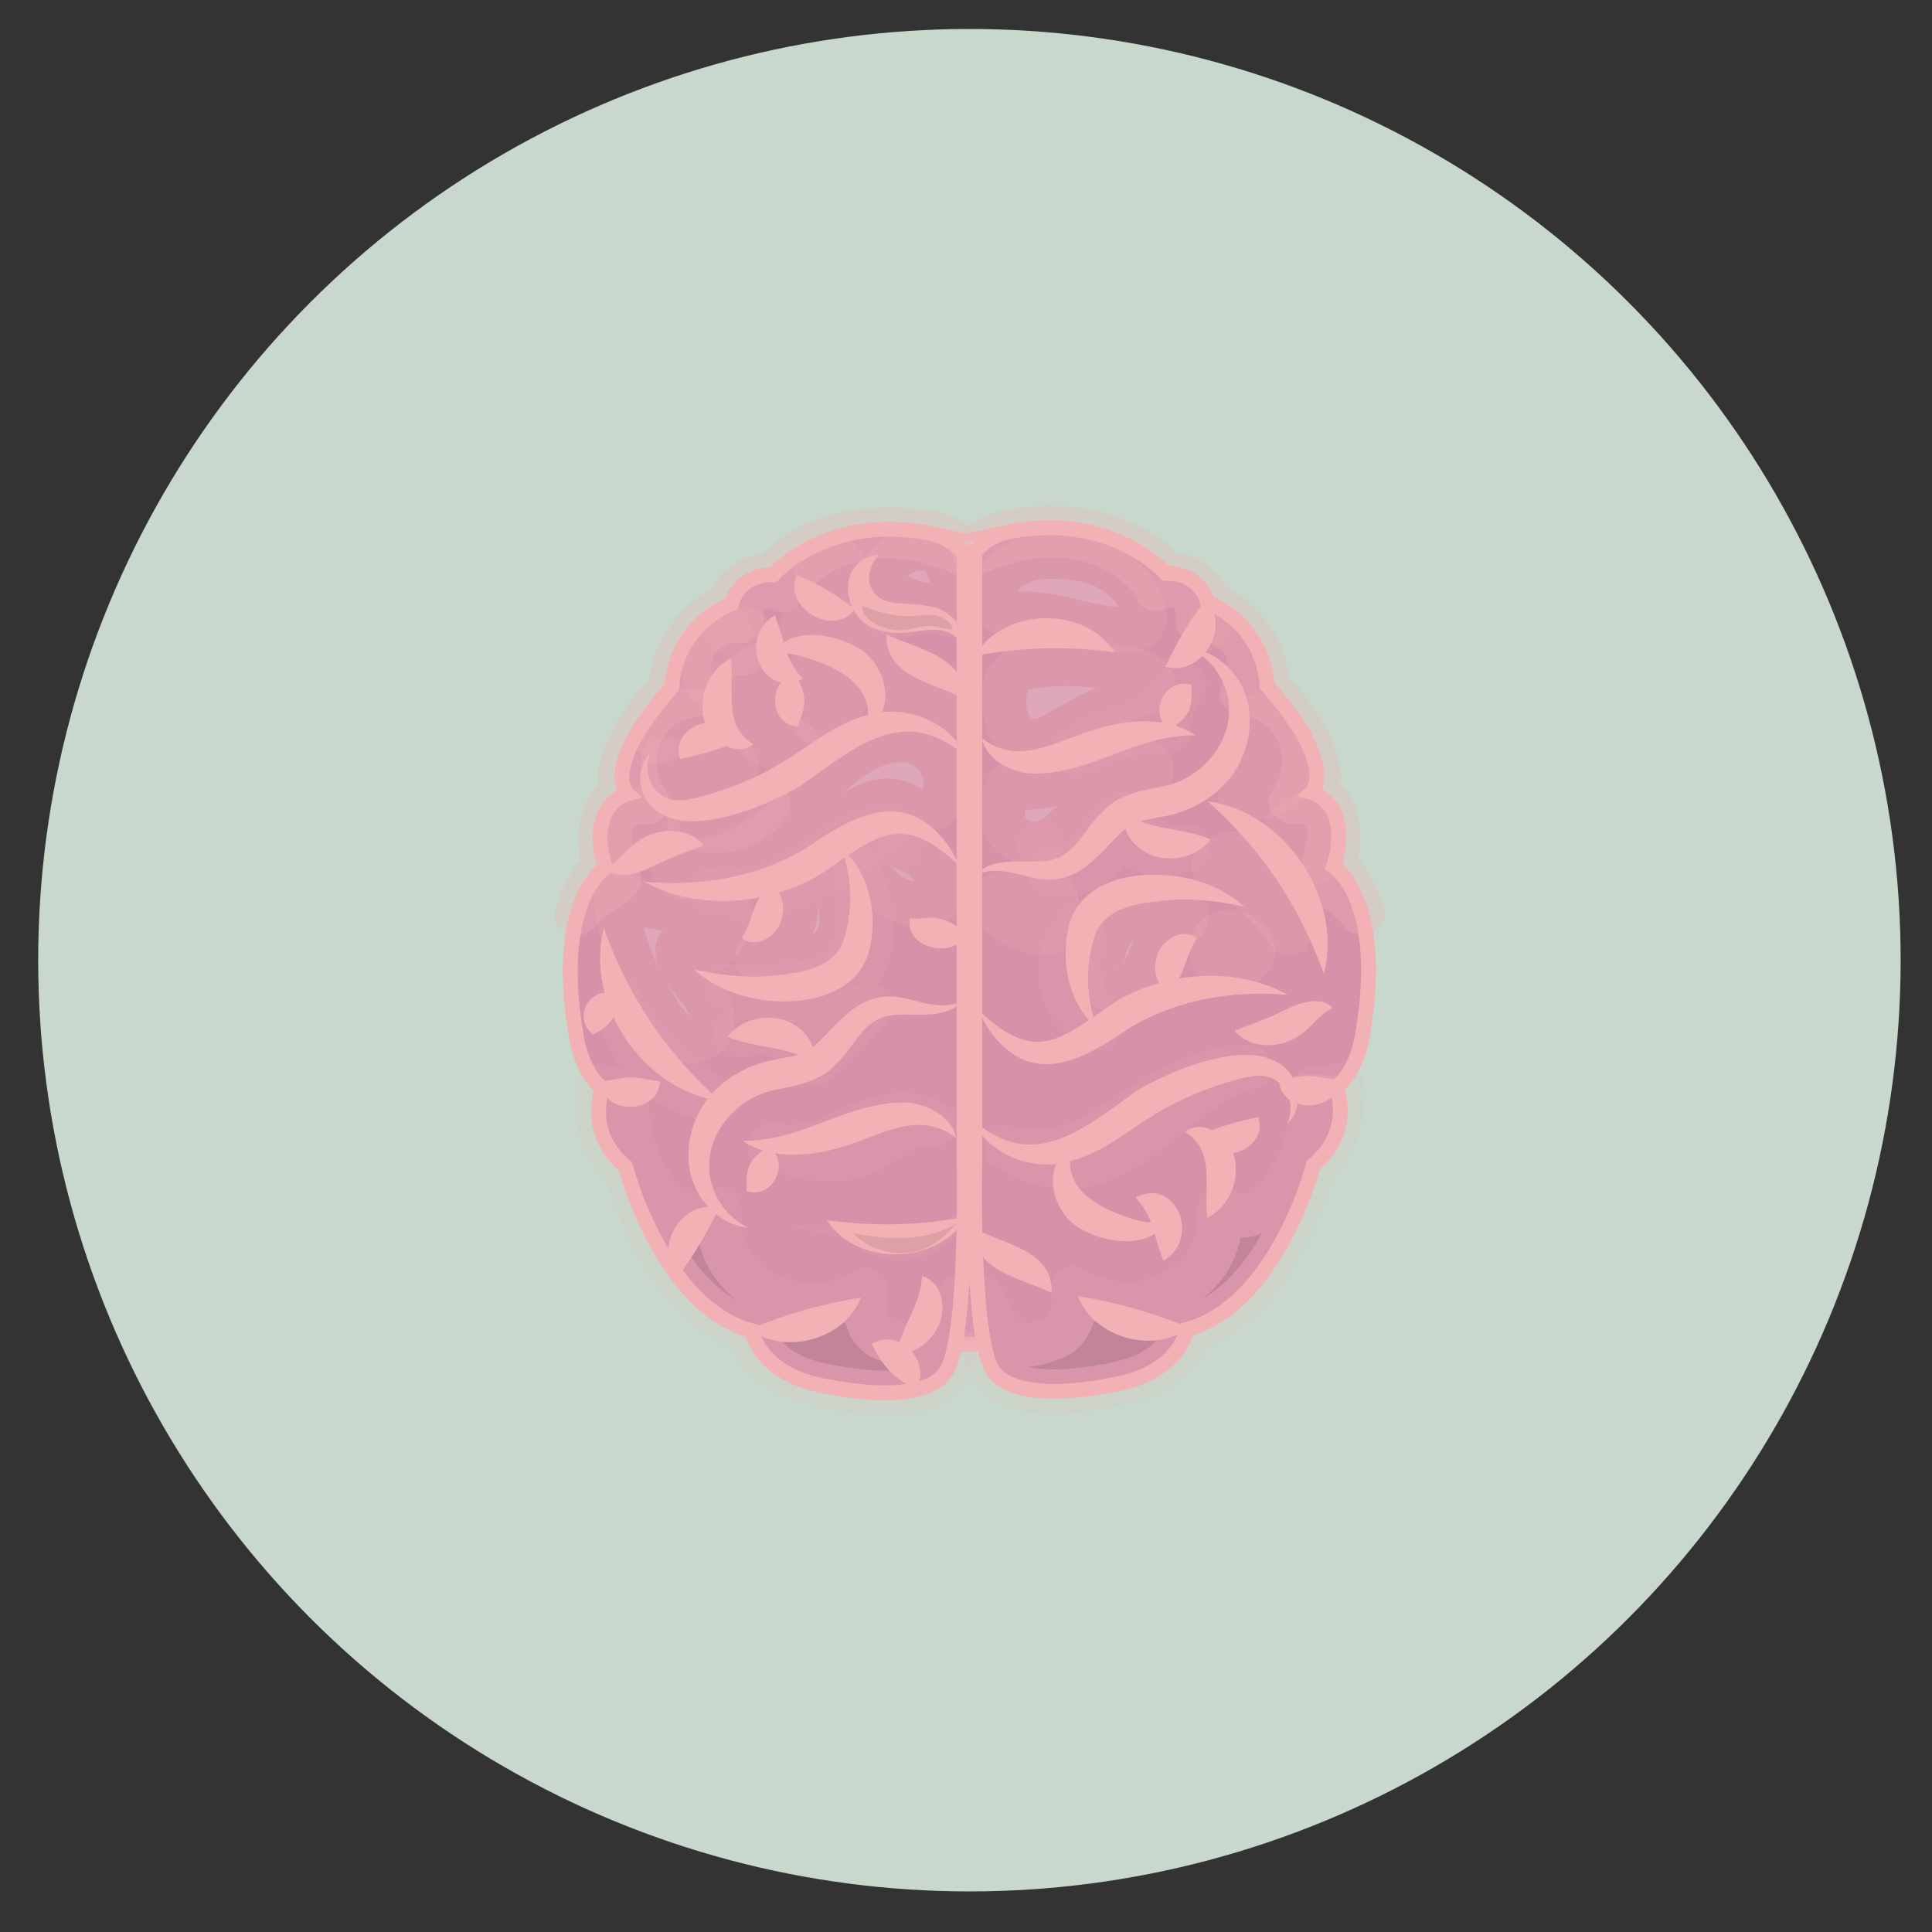 <svg viewBox="0 0 130 130" xmlns="http://www.w3.org/2000/svg" data-name="Calque 1" id="Calque_1">
  <rect x="0" y="0" width="130" height="130" fill="#333333" stroke="none"/>
  <defs>
    <style>
      .cls-1, .cls-2, .cls-3, .cls-4 {
        stroke: #f2b1b5;
        stroke-miterlimit: 10;
      }

      .cls-1, .cls-3 {
        fill: #d692a9;
      }

      .cls-2 {
        fill: #d692a9;
      }

      .cls-5 {
        fill: #c8d8cc;
      }

      .cls-6 {
        fill: #fff;
      }

      .cls-3, .cls-7 {
        opacity: .2;
      }

      .cls-8 {
        opacity: .3;
      }

      .cls-9, .cls-4 {
        opacity: .1;
      }

      .cls-10 {
        fill: #f2b1b5;
      }
    </style>
  </defs>
  <circle r="62.66" cy="64.61" cx="65.23" class="cls-5"></circle>
  <g>
    <g>
      <rect height="53.26" width="7.46" y="37.19" x="61.9" class="cls-1"></rect>
      <rect height="53.26" width="7.46" y="36.89" x="61.91" class="cls-3"></rect>
    </g>
    <g>
      <path d="M62.84,35.94c-7.08-1.53-10.81,2.73-10.81,2.73-2.42,0-2.82,1.96-2.82,1.96-4,1.72-4,5.59-4,5.59,0,0-2.23,2.44-3.01,4.46s0,2.73,0,2.73c0,0-2.78.75-1.48,4.98,0,0-3.45,2.16-1.99,11.05,0,0,.26,2.59,1.81,3.8,0,0-1.21,2.93,1.55,5.26,0,0,2.42,9.41,8.5,11.05,0,0,.47,3.11,5.39,3.8,0,0,6.39,1.38,7.77-1.21,1.38-2.59,1.12-14,1.12-14v-40.89s-.85-1.05-2.05-1.31Z" class="cls-2"></path>
      <g class="cls-9">
        <path d="M51.78,77.19c1.01.32,2.02.64,3.07.78,1.05.14,2.14.09,3.13-.29.85-.34,1.59-.91,2.38-1.37.79-.46,1.71-.82,2.61-.66-1.04-.74-2.46-.77-3.7-.45-1.24.32-2.39.93-3.58,1.39-1.2.46-2.52.76-3.76.41"></path>
        <path d="M51.38,78.63c2.05.65,4.19,1.2,6.34.69,1-.24,1.87-.77,2.73-1.31.58-.37,1.49-1.01,2.12-.92.74.1,1.47-.12,1.77-.87s.02-1.45-.61-1.87c-1.76-1.18-4.02-.97-5.91-.26-1.68.63-3.63,1.93-5.49,1.46-.78-.2-1.63.26-1.85,1.05s.26,1.65,1.05,1.85c2.24.57,4.29-.27,6.32-1.15.41-.18.82-.34,1.24-.48.32-.1.88-.25,1.05-.28.85-.12,1.43-.02,2.07.4l1.16-2.74c-1.24-.17-2.31.05-3.42.62-.82.42-1.53,1.04-2.37,1.41-1.71.75-3.71.06-5.4-.48-.77-.24-1.64.29-1.85,1.05-.22.81.27,1.6,1.05,1.85h0Z" class="cls-10"></path>
      </g>
      <g class="cls-9">
        <path d="M59.35,90.01c-1.65-.8-1.08-3.25-1.08-3.25-1.29.78-4.1,2.21-7.84-.44-1.98-1.4-2.19-3.49-2.08-4.99-1.81,1.34-3.04.24-4.42-1.53-1.38-1.78-1.7-4.15-1.8-6.39-.64.03-1.29-.11-1.86-.4.09.09.18.17.28.24,0,0-1.21,2.93,1.55,5.26,0,0,2.42,9.41,8.5,11.05,0,0,.47,3.11,5.39,3.8,0,0,6.39,1.38,7.77-1.21.47-.88.75-2.77.91-4.89-1.24.6-.91,4.89-5.32,2.76Z"></path>
        <path d="M60.11,88.72c-.38-.22-.41-.55-.43-.96,0-.19,0-.38.03-.56-.03.3,0,.04.01-.04.27-1.24-1.03-2.39-2.2-1.69-1.36.81-2.78,1.13-4.32.63-2.32-.76-3.49-2.38-3.35-4.77.06-1.1-1.33-1.92-2.26-1.3-.56.37-.78.5-1.33.11-.64-.45-1.2-1.27-1.58-1.93-.82-1.45-.97-3.18-1.06-4.81-.04-.81-.65-1.5-1.5-1.5-.39,0-.73-.03-1.1-.19-1.42-.63-3.21,1.13-1.82,2.36l.28.24-.39-1.46c-.71,1.81-.24,4.04.87,5.56.15.2.31.4.48.59.25.37.33.4.24.1.06.05-.1-.3-.02-.12.07.14.09.32.14.47.19.63.42,1.25.66,1.87,1.62,4.09,4.26,8.39,8.74,9.69l-1.05-1.05c.58,3.48,4.75,4.64,7.68,5.05,2.1.29,4.5.47,6.46-.5,2.62-1.3,2.66-4.71,2.87-7.26.1-1.16-1.34-1.83-2.26-1.3s-1.21,1.48-1.66,2.35c-.5.96-.93.96-2.14.41-1.74-.8-3.27,1.79-1.51,2.59s3.81,1.29,5.34-.2c.46-.45.79-1.01,1.06-1.59.13-.27.24-.54.38-.8.05-.09.15-.21.18-.3-.05.18.09.01-.12.13l-2.26-1.3c-.13,1.57.09,4.28-1.78,4.77-1.35.36-2.99.21-4.27.01-1.36-.21-2.83-.42-3.96-1.27-.46-.35-.74-.7-.99-1.2.07.13-.08-.16-.12-.41-.08-.51-.58-.91-1.05-1.05-3.46-1.01-5.54-4.71-6.75-7.87-.3-.78-.44-1.76-.86-2.49-.32-.55-.91-.87-1.22-1.44-.23-.41-.35-.84-.38-1.31s.03-.92.2-1.36-.02-1.14-.39-1.46l-.28-.24-1.82,2.36c.87.38,1.66.6,2.62.6l-1.5-1.5c.14,2.76.6,5.41,2.37,7.62,1.6,2,3.74,3.19,6.11,1.61l-2.26-1.3c-.19,3.48,1.66,6.08,4.86,7.4,2.48,1.02,5.06.69,7.33-.67l-2.2-1.69c-.4,1.86.02,3.94,1.77,4.94s3.19-1.63,1.51-2.59Z" class="cls-10"></path>
      </g>
      <g>
        <path d="M65.06,50.96c-4.17-3.69-7.44-.74-11.18,1.91-2.41,1.42-8.07,3.85-10.22,1.2-.86-1.07-.72-2.64.12-3.43-.45,1.06-.14,2.21.6,2.76.73.62,1.59.51,2.62.25,2.07-.54,4.05-1.35,5.83-2.47,1.79-1.05,3.59-2.74,6.14-3.2,2.54-.48,5.14.9,6.1,2.99h0Z" class="cls-10"></path>
        <path d="M50.69,50.08c-1.42,1.05-3.35-.65-3.4-2.17-.17-1.52.59-2.9,1.89-3.63.1.74.04,1.36.04,1.92.01,1.57-.03,2.94,1.47,3.88h0Z" class="cls-10"></path>
        <path d="M49.67,49.89c-1.53.59-2.3.84-3.91,1.18-.75-2.35,3.23-3.55,3.91-1.18h0Z" class="cls-10"></path>
        <path d="M58.28,48.98c.74-2.67-1.71-4-3.87-4.68-.77-.23-1.5-.5-2.43-.14.91-2.03,3.97-1.57,5.62-.64,1.95.94,2.92,4.35.68,5.46h0Z" class="cls-10"></path>
        <path d="M52.13,41.41c.71,1.7.59,2.85,1.89,4.26-2.8,1.4-4.4-2.83-1.89-4.26h0Z" class="cls-10"></path>
        <path d="M64.85,47.02c-1.97-1.08-5.31-1.46-5.19-4.33,1.99,1,5.4,1.45,5.19,4.33h0Z" class="cls-10"></path>
        <path d="M59.16,37.31c-1.2,1.29-.76,2.93.77,3.21.68.15,1.64.05,2.76.31,1.05.2,2.34,1.26,2,2.43-1.38-1.76-3.08-.3-5.15-.77-2.98-.43-3.48-4.88-.38-5.17h0Z" class="cls-10"></path>
        <path d="M40.75,58.42c1.26-.66,1.43-1.52,2.76-2.15,1.25-.59,2.91-.49,3.84.62-1.16.42-1.99.72-2.99,1.19-.89.45-2.63,1.34-3.61.34h0Z" class="cls-10"></path>
        <path d="M43.36,59.33c3.8.34,7.53-.28,10.76-2.18,2.49-1.68,5.84-3.97,8.67-1.4.79.71,1.37,1.57,1.74,2.49-3.92-3.71-5.54-1.99-9.39.63-3.52,2.06-8.19,2.42-11.78.46h0Z" class="cls-10"></path>
        <path d="M61.25,61.79c.52.09.81-.03,1.12-.03,1.09-.05,1.84.34,2.69,1.14-1.02,1.71-4.24.84-3.81-1.1h0Z" class="cls-10"></path>
        <path d="M64.81,67.3c-1.25,1.49-3.54.73-5.16,1.07-1.73.48-2.1,2.04-3.55,3.38-.92.97-2.53,1.31-3.72,1.54-3.14.48-5.59,3.78-4.33,6.86.4,1.01,1.19,1.91,2.28,2.46-1.23-.12-2.39-.9-3.14-1.99-1.58-2.31-.88-5.64,1.16-7.47,1.01-.94,2.32-1.55,3.62-1.82,1.13-.22,2.04-.27,2.89-1,1.97-1.87,3.21-4.02,6.57-3.02,1.15.28,2.29.6,3.39,0h0Z" class="cls-10"></path>
        <path d="M50.24,80.15c.01-.78-.04-1.17.19-1.75.29-.55.63-.76,1.21-1.27,1.64.96.38,3.65-1.41,3.01h0Z" class="cls-10"></path>
        <path d="M49.98,76.76c4.07.06,7.02-2.68,11.1-2.57,1.38.12,2.96.96,3.27,2.38-2.18-1.66-4.32-.6-6.6.24-2.37.89-5.5,1.47-7.77-.04h0Z" class="cls-10"></path>
        <path d="M65.04,81.87c-1.85,3.25-7.38,3.41-9.39.24,3.28.43,6.13.37,9.39-.24h0Z" class="cls-10"></path>
        <path d="M50.43,89.43c2.55-1.03,4.79-1.67,7.5-2.12-1.08,2.81-5.1,3.94-7.5,2.12h0Z" class="cls-10"></path>
        <path d="M45.66,85.83c-1.81-1.77.27-5.26,2.69-4.51-.85,1.78-1.53,2.91-2.69,4.51h0Z" class="cls-10"></path>
        <path d="M48.45,74.08c-5.19-.71-9.13-6.55-7.82-11.62,1.64,4.59,4.18,8.38,7.82,11.62h0Z" class="cls-10"></path>
        <path d="M41.66,67.27c-.41.59-.24.87-.45,1.32-.32.43-.68.72-1.33,1.02-.65-.61-.79-1.31-.38-2.05.41-.73,1.63-1.13,2.17-.29h0Z" class="cls-10"></path>
        <path d="M40.39,72.8c.5-.08,1.54-.31,2.01-.3.47-.02,1.52.19,2.01.27-.11,2.26-3.87,2.28-4.02.03h0Z" class="cls-10"></path>
        <path d="M56.58,57.04c2.01,1.68,2.56,4.75,1.82,7.24-1.02,2.85-4.56,3.38-7.16,2.99-1.69-.24-3.32-.93-4.55-2.04,1.61.36,3.14.54,4.65.48,2.04-.19,4.35-.3,5.32-2.15.75-1.99.75-4.43-.07-6.52h0Z" class="cls-10"></path>
        <path d="M51.89,59.41c.77.74.99,1.67.63,2.65-.35.97-1.68,1.82-2.61,1.05.86-1.38.67-2.47,1.98-3.7h0Z" class="cls-10"></path>
        <path d="M53.6,45.41c.28.75.48,1.08.53,1.72-.01.64-.2.98-.44,1.75-2-.07-2.07-3.29-.09-3.47h0Z" class="cls-10"></path>
        <path d="M53.61,38.69c1.48.62,2.67,1.31,3.92,2.31-1.46,1.92-4.88-.1-3.92-2.31h0Z" class="cls-10"></path>
        <path d="M54.7,71.45c-1.35-.79-2.64-.89-4.07-1.2-.5-.11-1.05-.22-1.68-.5.86-1.04,2.14-1.44,3.45-1.2,1.29.24,2.65,1.48,2.31,2.89h0Z" class="cls-10"></path>
        <path d="M61.57,93.48c-1.47-.82-2.16-1.52-2.91-3.03,1.79-1.21,4.19,1.3,2.91,3.03h0Z" class="cls-10"></path>
        <path d="M60.32,91.14c.37-2.01,1.6-3.18,1.72-5.27,1.37.36,1.66,2.18,1.12,3.32-.54,1.15-1.56,1.88-2.84,1.95h0Z" class="cls-10"></path>
      </g>
      <g class="cls-8">
        <path d="M65.06,50.96c-4.17-3.69-7.44-.74-11.18,1.91-2.41,1.42-8.07,3.85-10.22,1.2-.86-1.07-.72-2.64.12-3.43-.45,1.06-.14,2.21.6,2.76.73.62,1.59.51,2.62.25,2.07-.54,4.05-1.35,5.83-2.47,1.79-1.05,3.59-2.74,6.14-3.2,2.54-.48,5.14.9,6.1,2.99h0Z" class="cls-10"></path>
        <path d="M50.69,50.08c-1.42,1.05-3.35-.65-3.4-2.17-.17-1.52.59-2.9,1.89-3.63.1.74.04,1.36.04,1.92.01,1.57-.03,2.94,1.47,3.88h0Z" class="cls-10"></path>
        <path d="M49.67,49.89c-1.53.59-2.3.84-3.91,1.18-.75-2.35,3.23-3.55,3.91-1.18h0Z" class="cls-10"></path>
        <path d="M58.28,48.98c.74-2.67-1.71-4-3.87-4.68-.77-.23-1.5-.5-2.43-.14.91-2.03,3.97-1.57,5.62-.64,1.95.94,2.92,4.35.68,5.46h0Z" class="cls-10"></path>
        <path d="M52.13,41.41c.71,1.7.59,2.85,1.89,4.26-2.8,1.4-4.4-2.83-1.89-4.26h0Z" class="cls-10"></path>
        <path d="M64.85,47.02c-1.97-1.08-5.31-1.46-5.19-4.33,1.99,1,5.4,1.45,5.19,4.33h0Z" class="cls-10"></path>
        <path d="M59.16,37.31c-1.2,1.29-.76,2.93.77,3.21.68.15,1.64.05,2.76.31,1.05.2,2.34,1.26,2,2.43-1.38-1.76-3.08-.3-5.15-.77-2.98-.43-3.48-4.88-.38-5.17h0Z" class="cls-10"></path>
        <path d="M40.75,58.42c1.26-.66,1.43-1.52,2.76-2.15,1.25-.59,2.91-.49,3.84.62-1.16.42-1.99.72-2.99,1.19-.89.45-2.63,1.34-3.61.34h0Z" class="cls-10"></path>
        <path d="M43.36,59.33c3.8.34,7.53-.28,10.76-2.18,2.49-1.68,5.84-3.97,8.67-1.4.79.71,1.37,1.57,1.74,2.49-3.92-3.71-5.54-1.99-9.39.63-3.52,2.06-8.19,2.42-11.78.46h0Z" class="cls-10"></path>
        <path d="M61.25,61.79c.52.09.81-.03,1.12-.03,1.09-.05,1.84.34,2.69,1.14-1.02,1.71-4.24.84-3.81-1.1h0Z" class="cls-10"></path>
        <path d="M64.81,67.3c-1.25,1.49-3.54.73-5.16,1.07-1.73.48-2.1,2.04-3.55,3.38-.92.97-2.53,1.31-3.72,1.54-3.14.48-5.59,3.78-4.33,6.86.4,1.01,1.19,1.91,2.28,2.46-1.23-.12-2.39-.9-3.14-1.99-1.58-2.31-.88-5.64,1.16-7.47,1.01-.94,2.32-1.55,3.62-1.82,1.13-.22,2.04-.27,2.89-1,1.97-1.87,3.21-4.02,6.57-3.02,1.15.28,2.29.6,3.39,0h0Z" class="cls-10"></path>
        <path d="M50.24,80.15c.01-.78-.04-1.17.19-1.75.29-.55.63-.76,1.21-1.27,1.64.96.38,3.65-1.41,3.01h0Z" class="cls-10"></path>
        <path d="M49.98,76.76c4.07.06,7.02-2.68,11.1-2.57,1.38.12,2.96.96,3.27,2.38-2.18-1.66-4.32-.6-6.6.24-2.37.89-5.5,1.47-7.77-.04h0Z" class="cls-10"></path>
        <path d="M65.04,81.87c-1.85,3.25-7.38,3.41-9.39.24,3.28.43,6.13.37,9.39-.24h0Z" class="cls-10"></path>
        <path d="M50.43,89.43c2.55-1.03,4.79-1.67,7.5-2.12-1.08,2.81-5.1,3.94-7.5,2.12h0Z" class="cls-10"></path>
        <path d="M45.66,85.83c-1.81-1.77.27-5.26,2.69-4.51-.85,1.78-1.53,2.91-2.69,4.51h0Z" class="cls-10"></path>
        <path d="M48.45,74.08c-5.19-.71-9.13-6.55-7.82-11.62,1.64,4.59,4.18,8.38,7.82,11.62h0Z" class="cls-10"></path>
        <path d="M41.66,67.27c-.41.59-.24.87-.45,1.32-.32.43-.68.72-1.33,1.02-.65-.61-.79-1.31-.38-2.05.41-.73,1.63-1.13,2.17-.29h0Z" class="cls-10"></path>
        <path d="M40.39,72.8c.5-.08,1.54-.31,2.01-.3.47-.02,1.52.19,2.01.27-.11,2.26-3.87,2.28-4.02.03h0Z" class="cls-10"></path>
        <path d="M56.58,57.04c2.01,1.68,2.56,4.75,1.82,7.24-1.02,2.85-4.56,3.38-7.16,2.99-1.69-.24-3.32-.93-4.55-2.04,1.61.36,3.14.54,4.65.48,2.04-.19,4.35-.3,5.32-2.15.75-1.99.75-4.43-.07-6.52h0Z" class="cls-10"></path>
        <path d="M51.89,59.41c.77.74.99,1.67.63,2.65-.35.97-1.68,1.82-2.61,1.05.86-1.38.67-2.47,1.98-3.7h0Z" class="cls-10"></path>
        <path d="M53.6,45.41c.28.75.48,1.08.53,1.72-.01.64-.2.98-.44,1.75-2-.07-2.07-3.29-.09-3.47h0Z" class="cls-10"></path>
        <path d="M53.61,38.69c1.48.62,2.67,1.31,3.92,2.31-1.46,1.92-4.88-.1-3.92-2.31h0Z" class="cls-10"></path>
        <path d="M54.7,71.45c-1.35-.79-2.64-.89-4.07-1.2-.5-.11-1.05-.22-1.68-.5.86-1.04,2.14-1.44,3.45-1.2,1.29.24,2.65,1.48,2.31,2.89h0Z" class="cls-10"></path>
        <path d="M61.57,93.48c-1.47-.82-2.16-1.52-2.91-3.03,1.79-1.21,4.19,1.3,2.91,3.03h0Z" class="cls-10"></path>
        <path d="M60.32,91.14c.37-2.01,1.6-3.18,1.72-5.27,1.37.36,1.66,2.18,1.12,3.32-.54,1.15-1.56,1.88-2.84,1.95h0Z" class="cls-10"></path>
      </g>
      <g class="cls-7">
        <path d="M48.2,60.77c-.35-.01-.7.09-1.04.17-1.87.43-3.89.13-5.56-.82l-.16.23c.33,3.1,1.55,6.11,3.48,8.55.5.63,1.21,1.29,2,1.11.74-.17,1.13-1.07,1-1.82-.13-.75-.62-1.38-1.11-1.97-.49-.59-1-1.19-1.19-1.93-.1-.39,0-.93.4-.98.37-.05.62.35.95.53.38.2.88.06,1.2-.22.33-.28.53-.68.72-1.07.2-.41.4-.89.19-1.29-.16-.31-.54-.47-.89-.48Z" class="cls-6"></path>
        <path d="M48.2,59.27c-.64.01-1.23.2-1.85.31-.3.05.34-.02-.19.02-.11,0-.22.02-.34.02-.28.01-.56.01-.84,0-.11,0-.22-.02-.34-.03.18.02-.15-.02-.19-.03-.25-.04-.5-.1-.74-.17-.58-.16-.85-.28-1.35-.56-.75-.42-1.59-.14-2.05.54-.62.91-.24,2.18-.01,3.2.25,1.14.63,2.23,1.09,3.3.42.97.92,1.91,1.51,2.79.63.94,1.34,1.98,2.36,2.52,1.23.65,2.69.4,3.54-.73s.79-2.44.23-3.62c-.46-.98-1.28-1.76-1.8-2.54,0-.01-.13-.25-.06-.08-.04-.1-.07-.21-.1-.31l.02.18c0-.14,0-.15-.01-.03-.25.51.19,1.29-1.48.64-.19-.07-.1-.08,0,0,.16.11.29.25.46.36.36.23.75.37,1.18.4,1.56.08,2.53-1.15,3.09-2.44.37-.85.5-1.78-.02-2.6-.47-.74-1.27-1.04-2.11-1.11-.78-.07-1.53.74-1.5,1.5.04.87.66,1.43,1.5,1.5-.22-.02-.32-.13-.41-.32l-.08-.15c.03-.33.02-.41-.03-.22-.08.06-.02.11,0,.05-.07.2-.19.41-.3.59-.12.21-.12.27-.26.33.13-.06.17-.13.33-.12.14.01.37.19.18.03-.46-.38-.98-.69-1.6-.66-1.19.06-1.96,1.12-1.93,2.26.03.96.55,1.82,1.12,2.55.14.18.28.36.43.54.07.08.14.17.21.25,0,0,.17.22.07.08.26.34.4.61.49.86s-.03-.19.02.03c.01.06,0,.13,0,.19,0-.37-.04.22-.02.05.02-.15-.12.08,0,0,.14-.09-.02.03-.04.04.1-.06.15-.08.25-.13-.25.11.05-.03.05.02h.06s-.09-.02-.14-.03c.2.15-.02-.03-.04-.05.15.15-.19-.17-.23-.21-.31-.32-.37-.42-.62-.77-.48-.68-.91-1.4-1.29-2.15-.41-.82-.67-1.49-.95-2.44-.13-.43-.24-.86-.33-1.3-.05-.25-.1-.49-.14-.74-.01-.08-.03-.16-.04-.25.03.21-.03-.28-.03-.26l-.2.76.16-.23-2.05.54c1.18.66,2.45,1.04,3.79,1.17.56.06,1.13.05,1.69,0,.38-.04.77-.1,1.15-.18.3-.06.55-.13.72-.14.78-.01,1.54-.68,1.5-1.5s-.66-1.51-1.5-1.5Z" class="cls-10"></path>
      </g>
      <g class="cls-7">
        <path d="M41.74,57.46c.19.06.38-.05.54-.16.59-.4,1.17-.79,1.76-1.19.12-.08.25-.19.25-.33,0-.1-.07-.18-.14-.25-.42-.46-.92-.84-1.48-1.11l-.17-.08c-.43.18-.72.6-.87,1.04s-.17.91-.18,1.37c-.01.28.03.62.29.71Z" class="cls-6"></path>
        <path d="M41.34,58.91c.53.13,1.03.05,1.51-.2.18-.09.34-.21.5-.32.34-.23.69-.47,1.03-.7.16-.11.33-.22.49-.33.14-.1.3-.21.42-.34.22-.25.36-.48.45-.79.19-.63-.08-1.25-.49-1.72-.12-.13-.24-.26-.37-.37-.34-.31-.72-.6-1.12-.83-.12-.07-.23-.13-.35-.19-.04-.02-.07-.03-.11-.05-.01,0-.03-.01-.04-.02l-.36-.15c-.27-.07-.53-.07-.8,0-.63.17-1.13.67-1.49,1.19-.12.17-.2.35-.28.55-.1.23-.18.45-.23.69-.1.5-.16,1.05-.15,1.56,0,.41.09.75.27,1.12.08.17.21.33.33.46.22.23.49.34.79.46.34.13.86.02,1.16-.15s.61-.54.69-.9c.09-.38.07-.81-.15-1.16l-.23-.3c-.19-.19-.41-.31-.66-.39h-.04c.12.04.24.09.36.14-.02-.01-.04-.02-.06-.04l.3.23s-.05-.05-.07-.08l.23.3s-.04-.06-.05-.1l.15.36c-.02-.06-.04-.13-.05-.19l.05.4c-.04-.36,0-.74.05-1.1l-.05.4c.04-.25.09-.5.19-.74l-.15.36c.06-.14.14-.28.23-.4l-.23.3c.09-.11.18-.21.29-.3l-.3.23c.09-.06.18-.12.28-.16h-1.51c.37.16.71.37,1.03.62l-.3-.23c.25.19.49.41.69.65l-.23-.3s.04.05.05.08l-.15-.36s.02.06.02.09l-.05-.4v.04c.02-.13.03-.27.05-.4v.04c.04-.12.09-.24.14-.36,0,.03-.02.05-.04.07l.23-.3s-.08.09-.13.12l.3-.23c-.33.25-.69.47-1.03.7-.17.12-.34.23-.52.35s-.34.24-.52.33l.36-.15c-.05.02-.1.03-.15.04l.4-.05s-.07,0-.1,0l.4.05h-.05c-.38-.11-.81-.06-1.16.14-.31.18-.61.54-.69.9-.09.38-.07.81.15,1.16s.51.59.9.69Z" class="cls-10"></path>
      </g>
      <g class="cls-7">
        <path d="M49.54,51.5c0-.38-.44-.6-.81-.64-.7-.07-1.37.21-2.04.39s-1.45.26-2.02-.15l-.06.29c-.07.45.22.9.61,1.13.39.23.86.28,1.32.27.82-.02,1.63-.21,2.37-.56.31-.15.65-.39.64-.73Z" class="cls-6"></path>
        <path d="M51.04,51.5c-.07-.76-.4-1.38-1.07-1.78-.46-.28-1.03-.39-1.56-.37-.93.04-1.76.43-2.67.57l.4-.05c-.26.03-.52.04-.78,0l.4.05c-.15-.03-.29-.07-.44-.12l.36.15c-.09-.04-.18-.09-.26-.15-.77-.53-2.01,0-2.2.9-.06.29-.13.6-.12.9.03.63.28,1.17.68,1.64.65.77,1.7,1.05,2.67,1.04.82,0,1.68-.15,2.45-.44.51-.2.95-.39,1.37-.74.49-.4.75-.98.77-1.61.03-.78-.71-1.54-1.5-1.5-.84.04-1.46.66-1.5,1.5v.07c.02-.13.03-.27.05-.4,0,.04-.02.09-.03.13l.15-.36c-.13.29.09-.09.09-.08-.03.03-.07.07-.1.09.2-.15.26-.19.16-.13-.15.08-.3.16-.46.22l.36-.15c-.49.2-1,.34-1.52.41l.4-.05c-.4.05-.81.07-1.21.01l.4.05c-.17-.03-.33-.07-.49-.13l.36.15c-.08-.03-.15-.07-.23-.11-.09-.06-.08-.05.03.04.11.09.12.1.04.03l-.05-.05c-.1-.11-.07-.07.1.14-.02-.06-.08-.13-.11-.19l.15.36c-.04-.09-.06-.17-.08-.27l.05.4c-.01-.1-.01-.19,0-.28l-.05.4.06-.29-2.2.9c.79.55,1.77.56,2.67.41.68-.11,1.32-.4,2-.49l-.4.05c.2-.02.4-.03.6,0l-.4-.05c.11.02.21.05.31.09l-.36-.15c.06.03.3.19.06.02-.12-.1-.14-.11-.06-.03-.16-.23-.21-.28-.14-.15l-.15-.36s.03.07.03.11l-.05-.4v.06c.04.4.15.76.44,1.06.26.26.69.46,1.06.44.75-.03,1.57-.66,1.5-1.5Z" class="cls-10"></path>
      </g>
      <g class="cls-7">
        <path d="M50.23,45.31c-.21.35-.26.77-.27,1.17-.02.7.04,1.42.3,2.07.26.65.72,1.24,1.35,1.56.63.31,1.43.31,2-.1-.93-.31-1.49-1.28-1.71-2.23-.22-.96-.17-1.96-.34-2.92l-.3-.02c-.39-.11-.81.13-1.03.48Z" class="cls-6"></path>
        <path d="M48.93,44.55c-.47.82-.54,1.82-.46,2.74s.29,1.88.82,2.66,1.27,1.42,2.21,1.72,2.05.17,2.86-.37c.51-.34.8-.87.72-1.49s-.5-1.04-1.07-1.25c-.26-.09.25.13.12.05-.05-.03-.11-.06-.16-.09-.12-.07-.23-.21.06.07-.04-.03-.08-.06-.11-.1-.09-.08-.17-.18-.25-.27.29.3.13.17.06.06-.03-.05-.07-.11-.1-.16s-.06-.11-.09-.17-.12-.28-.02-.03,0,0,0-.04c-.02-.06-.04-.12-.06-.18-.09-.3-.15-.6-.19-.91l.05.4c-.12-.91-.14-1.83-.29-2.74-.05-.31-.3-.6-.54-.78-.27-.21-.56-.3-.91-.32l-.3-.02.4.05c-1.11-.26-2.11.25-2.72,1.17-.44.65-.15,1.69.54,2.05.76.4,1.59.16,2.05-.54-.02.04-.24.26-.09.12.18-.17-.25.14-.1.06.05-.03.22-.11,0,0s-.03.03.04.02l-.4.05c.08,0,.14,0,.22,0l-.4-.05c.25.06.51.07.77.09l-1.45-1.1c.02.1.03.19.04.29l-.05-.4c.15,1.19.09,2.45.51,3.58.47,1.27,1.29,2.27,2.59,2.73l-.36-2.74c-.06.04-.12.07-.17.11-.12.09.36-.11.1-.04-.13.04-.26.07-.39.09l.4-.05c-.16.02-.32.02-.49,0l.4.05c-.14-.02-.26-.05-.4-.09-.27-.07.3.17.06.03-.06-.03-.12-.06-.18-.1-.05-.03-.11-.09-.17-.11.26.11.21.17.09.06-.08-.08-.27-.21-.3-.32.02.08.21.29.07.07-.04-.06-.07-.11-.11-.17s-.06-.12-.09-.18c-.11-.23-.02.03.04.1-.09-.12-.12-.36-.16-.5-.04-.17-.07-.34-.1-.52l.05.4c-.06-.49-.07-1-.01-1.49l-.05.4c.02-.12.05-.23.07-.34.05-.15.03-.11-.06.12.02-.05.05-.1.08-.15.39-.68.18-1.67-.54-2.05s-1.63-.19-2.05.54Z" class="cls-10"></path>
      </g>
      <g class="cls-7">
        <path d="M56.19,48.03c.38-.29.67-.73.67-1.21,0-.66-.54-1.18-1.03-1.62-.2-.17-.4-.35-.66-.41-.25-.06-.57.05-.64.3-.04.13-.01.26.01.39.2.99.4,1.97.59,2.96l-.22.22c.45-.17.9-.34,1.28-.63Z" class="cls-6"></path>
        <path d="M57.26,49.09c.68-.55,1.17-1.5,1.1-2.39s-.54-1.69-1.2-2.33c-.28-.27-.59-.55-.92-.75-.51-.32-1.17-.44-1.75-.28-.67.18-1.22.7-1.41,1.37-.15.56.01,1.13.12,1.68.16.81.33,1.63.49,2.44l.39-1.46-.22.22c-.46.45-.59,1.27-.23,1.82.14.22.32.4.54.54.29.19.82.27,1.16.15.56-.21,1.15-.42,1.64-.78.32-.24.58-.49.69-.9.1-.36.05-.84-.15-1.16s-.51-.6-.9-.69-.84-.09-1.16.15c-.24.18-.5.31-.77.43l.36-.15c-.17.07-.34.13-.51.2l1.46,2.51c.36-.35.66-.73.66-1.28,0-.27-.09-.58-.14-.84-.03-.17-.07-.35-.1-.52-.14-.71-.31-1.42-.42-2.13l.05.4c0-.07,0-.13,0-.2l-.05.4s.02-.07.03-.11l-.15.36s.03-.06.05-.08l-.23.3s.04-.05.07-.07l-.3.23s.08-.05.12-.07l-.36.15s.09-.03.14-.04l-.4.05c.07,0,.13,0,.2,0l-.4-.05c.08.01.15.04.22.07l-.36-.15c.09.04.17.1.25.16l-.3-.23c.33.25.64.55.9.87l-.23-.3c.1.14.19.28.26.44l-.15-.36c.04.11.07.21.09.33l-.05-.4c.01.12.01.23,0,.35l.05-.4c-.02.12-.05.23-.1.34l.15-.36c-.06.13-.13.24-.22.36l.23-.3c-.1.13-.21.24-.34.34-.28.22-.44.72-.44,1.06,0,.37.16.81.44,1.06s.66.46,1.06.44l.4-.05c.25-.07.47-.2.66-.39Z" class="cls-10"></path>
      </g>
      <g class="cls-7">
        <path d="M62.51,46.72c-.65-.21-1.37-.3-1.9-.73-.49-.39-.73-.99-1.02-1.55-.39-.76-.89-1.49-1.58-1.99-1.23-.87-3.01-.87-4.23,0,1.49-.17,3.04.28,4.21,1.21s1.96,2.34,2.13,3.83l.09.18c1.24-.11,2.5.02,3.69.38-.06-.68-.74-1.13-1.39-1.34Z" class="cls-6"></path>
        <path d="M62.91,45.28c-.23-.07-.46-.13-.69-.19-.13-.04-.25-.07-.38-.11-.06-.02-.22-.09-.08-.02,0,0-.32-.19-.24-.14.11.07-.19-.22-.03-.03-.14-.18-.25-.4-.35-.61-.48-.94-1-1.88-1.81-2.58-1.74-1.49-4.38-1.74-6.3-.42-.55.38-.87,1.02-.69,1.69.16.59.8,1.16,1.45,1.1.85-.08,1.28-.05,2.06.21-.02,0,.45.18.26.09.2.09.4.2.59.32.34.21.38.25.65.5.47.45.76.84,1.04,1.53-.09-.22.05.18.07.22.06.2.1.4.16.6.03.17.04.2.02.11-.02-.18,0-.06.05.35.05.18.16.37.24.54.21.44.81.78,1.3.74,1.19-.1,2.19,0,3.3.33.51.15,1.09-.01,1.46-.39.41-.41.47-.91.39-1.46-.19-1.24-1.34-2.01-2.44-2.39-.77-.27-1.64.3-1.85,1.05-.23.83.28,1.58,1.05,1.85.35.12-.17-.14.16.07.03.02.35.2.19.12-.06-.05-.06-.04,0,.02.07.08.06.06-.03-.05l-.04-.12c.03.08.05.17.06.26l1.85-1.85c-1.32-.39-2.72-.55-4.09-.44l1.3.74-.09-.18.2.76c-.24-1.84-1.01-3.57-2.45-4.79s-3.44-1.94-5.39-1.75l.76,2.8c.17-.11.33-.22.52-.3-.21.1.09-.02.13-.04.1-.03.19-.05.29-.08.03,0,.31-.05.17-.03s.15,0,.17,0c.13,0,.25,0,.38,0-.16,0-.05-.02.05,0,.2.04.39.09.58.16-.15-.06-.02,0,.05.03.11.06.22.12.32.19.02.02.16.14.3.28.07.08.15.16.21.24.17.21-.16-.26.11.14.52.79.84,1.69,1.47,2.42.74.85,1.81,1.07,2.84,1.39.77.24,1.64-.28,1.85-1.05.22-.8-.27-1.61-1.05-1.85Z" class="cls-10"></path>
      </g>
      <g class="cls-7">
        <path d="M64.25,39.58c-.18-.82-.5-1.62-.96-2.33l-.45-.21c-1.02-.29-2.18,0-2.94.75-.3.29-.54.68-.51,1.1.04.5.47.88.9,1.14.95.57,2.07.83,3.17.73.25-.02.51-.07.68-.25.22-.24.18-.6.11-.92Z" class="cls-6"></path>
        <path d="M65.69,39.18c-.15-.68-.4-1.33-.7-1.95-.12-.25-.26-.5-.41-.74-.23-.34-.47-.51-.81-.66-.22-.1-.44-.22-.69-.27-.35-.08-.73-.13-1.09-.13-.73,0-1.42.2-2.07.51-1.5.72-2.64,2.56-1.68,4.15.37.61.95,1.06,1.58,1.38s1.28.56,1.97.67c.8.13,1.73.22,2.5-.05.67-.23,1.22-.74,1.42-1.44.14-.5.09-.98-.01-1.48-.16-.77-1.11-1.29-1.85-1.05-.82.26-1.22,1.02-1.05,1.85.01.07.03.14.04.21l-.05-.4c.01.12.02.23,0,.35l.05-.4c-.01.07-.03.13-.05.19l.15-.36s-.04.08-.06.12l.23-.3s-.06.07-.09.1l.3-.23c-.06.05-.12.08-.19.11l.36-.15c-.1.03-.19.06-.29.07l.4-.05c-.44.06-.89.04-1.33-.01l.4.05c-.45-.07-.89-.18-1.31-.36l.36.15c-.35-.15-.68-.32-.98-.55l.3.23c-.13-.11-.25-.22-.36-.36l.23.3c-.06-.08-.1-.15-.15-.24l.15.36c-.04-.09-.06-.17-.08-.27l.05.4c-.01-.1-.01-.2,0-.3l-.05.4c.02-.1.05-.2.09-.29l-.15.36c.06-.12.12-.23.2-.34l-.23.3c.14-.18.31-.34.49-.48l-.3.23c.2-.15.41-.27.64-.37l-.36.15c.25-.1.51-.18.78-.22l-.4.05c.27-.04.54-.04.81,0l-.4-.05c.15.02.29.05.43.09l-.36-.15.45.21-.54-.54c.21.33.4.68.55,1.04l-.15-.36c.17.42.31.84.41,1.28.17.77,1.1,1.29,1.85,1.05.81-.26,1.23-1.02,1.05-1.85Z" class="cls-10"></path>
      </g>
      <g class="cls-7">
        <path d="M55.61,39.18c.28.2.67.41.94.2.17-.13.21-.38.23-.59.04-.41.04-.92-.32-1.12l-.28-.1c-.23-.02-.46-.05-.68,0-.22.04-.44.17-.54.38-.11.23-.05.51.09.73.14.21.35.37.56.52Z" class="cls-6"></path>
        <path d="M54.85,40.47c.1.07.2.14.31.19.16.08.33.16.51.21s.37.07.55.09c.12.01.23-.01.34-.03.08-.01.18-.02.26-.04.14-.04.29-.11.42-.18.02-.01.05-.03.07-.04.12-.08.24-.17.34-.27s.19-.23.27-.34c.02-.02.03-.05.05-.07.23-.42.3-.87.33-1.35,0-.1,0-.21,0-.31-.02-.23-.04-.46-.1-.68-.05-.16-.12-.32-.19-.47-.02-.04-.05-.08-.07-.12-.09-.13-.19-.28-.31-.38-.11-.09-.22-.18-.34-.26-.08-.05-.14-.07-.24-.11-.15-.06-.3-.13-.46-.18-.09-.03-.32-.05-.42-.06-.02,0-.03,0-.05,0-.03,0-.07,0-.1-.01-.07,0-.15-.01-.22-.01s-.15,0-.22.01c-.18.02-.38.03-.56.09-.17.05-.33.13-.49.2s-.3.2-.43.31c-.04.03-.08.07-.12.11-.11.13-.24.27-.31.43-.07.14-.14.29-.18.44s-.05.31-.07.47c0,.07,0,.13,0,.2.02.18.03.39.09.56s.13.35.22.51.22.31.34.45c.05.06.1.11.16.16.2.18.42.33.63.49.17.11.36.17.56.18.2.04.4.04.6-.03.2-.05.37-.14.51-.27.16-.11.29-.25.39-.42.18-.35.28-.77.15-1.16l-.15-.36c-.13-.23-.31-.4-.54-.54-.05-.04-.1-.07-.15-.11l.3.23c-.13-.1-.25-.21-.36-.34l.23.3c-.05-.07-.1-.14-.14-.22l.15.36c-.03-.07-.05-.14-.06-.22l.05.4c0-.07,0-.13,0-.2l-.05.4s.02-.09.04-.13l-.15.36s.04-.08.07-.12l-.23.3c.04-.05.08-.09.13-.13l-.3.23c.05-.04.11-.07.17-.09l-.36.15c.08-.03.16-.05.25-.07l-.4.05c.2-.03.41,0,.61.02l-.4-.05.28.1-.36-.15s.04.02.06.04l-.3-.23s.08.07.11.11l-.23-.3s.06.1.09.16l-.15-.36c.04.09.06.18.07.27l-.05-.4c.03.22.01.43-.02.65l.05-.4c-.01.1-.03.19-.07.28l.15-.36s-.05.09-.08.13l.23-.3s-.05.05-.07.07l.3-.23s-.06.04-.09.05l.36-.15s-.06.02-.1.03l.4-.05c-.05,0-.1,0-.16,0l.4.05c-.07-.01-.15-.03-.22-.06l.36.15c-.14-.06-.26-.14-.38-.22-.17-.11-.36-.17-.56-.18-.2-.04-.4-.04-.6.03-.2.05-.37.14-.51.27-.16.11-.29.25-.39.42-.18.35-.28.77-.15,1.16l.15.36c.13.23.31.4.54.54Z" class="cls-10"></path>
      </g>
      <g class="cls-7">
        <path d="M61.79,49.98c-1.44-.58-3.08.04-4.36.91-1.83,1.24-3.28,2.95-4.94,4.4-1.66,1.45-3.7,2.69-5.91,2.64-.34,0-.72-.04-1,.16-.28.2-.32.73,0,.82l.26.1c1.59-.07,3.19-.15,4.75-.46,1.56-.31,3.1-.87,4.37-1.83.84-.64,1.55-1.44,2.42-2.05.86-.61,1.96-1.02,2.98-.73.72.21,1.39.76,2.12.6.7-.15,1.1-.93,1.15-1.65.07-1.23-.71-2.46-1.85-2.91Z" class="cls-6"></path>
        <path d="M62.19,48.54c-3.66-1.28-6.89,1.99-9.26,4.3-1.26,1.22-2.57,2.49-4.22,3.18-.68.29-1.39.42-2.13.43-.92,0-1.89.15-2.41,1.02-.97,1.62.42,3.04,2.03,3.04,1.92,0,3.97-.22,5.83-.74s3.35-1.36,4.74-2.59c.6-.53,1.16-1.13,1.87-1.52.76-.41,1.27-.3,2.03.02,1.92.83,3.96.02,4.39-2.14.39-1.95-.72-4.02-2.51-4.85-.74-.34-1.62-.21-2.05.54-.38.65-.2,1.71.54,2.05.56.26,1.07.69,1.11,1.36.01.18-.05.25-.04.39,0,.21-.26.02.13.05-.33-.02-.71-.29-1.01-.4-1.95-.78-3.86.07-5.38,1.33-.71.58-1.33,1.27-2.1,1.77s-1.52.81-2.36,1.06c-.97.28-1.96.44-2.96.53-.51.05-1.02.08-1.53.11-.19.01-.5-.03-.68.03-.12.04-.18-.08.02.04l.54.54.05.06v.8c-.62.38-.69.55-.23.5.2,0,.4,0,.6-.02.43-.03.86-.1,1.28-.19.71-.16,1.39-.44,2.04-.76,1.4-.68,2.63-1.7,3.75-2.75s2.19-2.22,3.42-3.17c1.06-.81,2.36-1.6,3.72-1.12,1.83.64,2.61-2.26.8-2.89Z" class="cls-10"></path>
      </g>
      <g class="cls-7">
        <path d="M56.18,59.76c-.15-.21-.37-.38-.62-.41h-.26c-.55-.15-1.18.1-1.47.59-.34.57-.21,1.29-.37,1.93-.25,1.01-1.19,1.7-2.1,2.2-.12.06-.24.13-.32.23-.08.1-.12.26-.05.37.05.08.14.13.23.16.81.32,1.71.14,2.56-.06.76-.18,1.55-.41,2.1-.96.42-.42.66-1,.74-1.59.08-.59,0-1.19-.14-1.77-.06-.25-.14-.5-.29-.71Z" class="cls-6"></path>
        <path d="M57.48,59c-.38-.51-.81-.91-1.44-1.09-.2-.06-.41-.07-.61-.07-.03,0-.06,0-.09,0-.13,0-.04,0,.28.04-.16-.03-.32-.05-.47-.07-1.01-.09-2.03.46-2.58,1.3-.23.35-.37.77-.43,1.18-.04.25-.07.51-.09.76,0,.09-.01.18-.02.27,0,.06-.01.12-.02.18l.03-.22s-.04.21-.06.26l-.02.08c-.05.15-.03.11.06-.13-.08.1-.13.25-.2.36-.16.26.24-.26.03-.04-.06.06-.11.13-.17.19-.12.12-.28.22-.38.34l.17-.13s-.09.07-.14.1c-.06.04-.12.08-.18.12-.13.09-.27.17-.4.25-.56.32-1.05.7-1.23,1.36-.22.81.15,1.65.87,2.06.47.27,1.06.37,1.59.4.84.06,1.73-.16,2.54-.37.86-.23,1.69-.58,2.35-1.19.79-.73,1.16-1.77,1.26-2.81.05-.55-.02-1.11-.12-1.65-.09-.51-.25-1.04-.53-1.48-.42-.66-1.35-.99-2.05-.54-.66.43-.99,1.34-.54,2.05.03.04.05.08.07.12.05.1.04.05-.05-.14.01.09.06.19.09.28.05.18.09.37.12.56,0,.05.02.1.03.16l-.03-.19c-.02.06.02.25.02.31,0,.1,0,.21,0,.31,0,.06-.04.36,0,.11s0,.02-.02.07c-.02.09-.04.17-.07.26-.01.04-.03.09-.04.13-.04.11-.02.06.07-.15-.05.04-.09.18-.12.24-.04.06-.08.12-.12.19-.09.15.23-.23.04-.06-.03.02-.19.15-.19.19.18-.13.22-.16.13-.1-.04.03-.07.05-.11.07-.06.04-.13.08-.19.11-.06.03-.34.13-.1.06s-.02,0-.07.03c-.09.03-.17.06-.26.09-.33.1-.66.18-.99.26-.19.04-.41.06-.6.11.14-.04.28-.03.05-.01-.08,0-.17.01-.25.01-.1,0-.2,0-.3,0-.13-.01-.13-.01,0,0,.13.02.14.02,0,0-.04-.01-.27-.09-.29-.08.07-.07.51.4.34.19l.39.66c.07.39-.02.73-.28,1.03l-.18.14c.05,0,.16-.09.21-.12.15-.09.3-.17.44-.27.37-.24.73-.51,1.05-.81.7-.65,1.17-1.5,1.3-2.45.03-.23.06-.47.07-.7,0-.09.02-.18.02-.27,0-.16-.07.38,0,.04.02-.09.05-.17.07-.26.04-.15-.15.35,0,.04.07-.14-.25.31-.04.07.09-.1-.33.21-.06.05s-.22.06-.08.03c.32-.07-.26,0-.1,0,.07,0,.35.02.07-.02-.15-.02-.16-.02-.05,0,.13.03.27.05.4.05.08,0,.16,0,.23,0,.12,0,.02-.01-.29-.04-.21-.1-.26-.13-.16-.07.1.06.05.02-.13-.11.11.11.09.08-.06-.11.24.32.49.58.9.69.36.1.84.05,1.16-.15.62-.4,1.04-1.38.54-2.05Z" class="cls-10"></path>
      </g>
      <g class="cls-7">
        <path d="M60.52,56.96c-.46-.09-.65-.09-1.09.1-.44.19-.82.59-.89,1.06-.07.5.18.99.5,1.38.86,1.03,2.31,1.54,3.63,1.27.2-.04.4-.1.54-.25.25-.26.2-.68.09-1.02-.41-1.25-1.5-2.24-2.78-2.54Z" class="cls-6"></path>
        <path d="M60.92,55.51c-.42-.08-.8-.13-1.21-.07s-.82.19-1.19.4c-.69.39-1.27,1.1-1.42,1.88-.32,1.63.81,3.1,2.16,3.88,1.15.67,2.58.91,3.89.59,1.03-.25,1.78-1.15,1.75-2.23-.02-.7-.28-1.39-.64-1.98-.73-1.21-1.95-2.14-3.33-2.48-.76-.18-1.66.24-1.85,1.05s.23,1.65,1.05,1.85c.2.05.4.11.59.19l-.36-.15c.32.14.61.31.89.52l-.3-.23c.25.2.48.43.68.68l-.23-.3c.21.27.39.57.52.89l-.15-.36c.08.19.14.39.17.6l-.05-.4c0,.09.01.18,0,.27l.05-.4c-.01.09-.03.17-.07.25l.15-.36s-.04.08-.07.11l.23-.3s-.06.07-.1.1l.3-.23c-.06.05-.12.08-.19.11l.36-.15c-.16.06-.33.09-.5.12l.4-.05c-.33.04-.66.04-.99,0l.4.05c-.35-.05-.69-.14-1.02-.28l.36.15c-.3-.13-.59-.3-.85-.5l.3.23c-.23-.18-.43-.38-.61-.6l.23.3c-.13-.17-.24-.35-.33-.55l.15.36c-.05-.12-.09-.25-.11-.38l.05.4c-.02-.13-.02-.26,0-.39l-.05.4c.02-.09.04-.18.07-.26l-.15.36c.05-.11.1-.2.17-.3l-.23.3c.09-.11.18-.21.29-.29l-.3.23c.11-.08.23-.15.36-.21l-.36.15c.16-.06.31-.12.48-.15l-.4.05c.13-.01.25,0,.38,0l-.4-.05c.08.01.16.02.23.04.41.07.79.06,1.16-.15.31-.18.61-.54.69-.9.17-.73-.22-1.7-1.05-1.85Z" class="cls-10"></path>
      </g>
      <g class="cls-9">
        <path d="M60.48,56.95s.03,0,.04.01c0,0,0,0,.02,0h-.06Z" class="cls-6"></path>
        <path d="M60.08,58.39s.04.01.06.01c.2.06.4.07.6.03.2,0,.39-.07.56-.18.17-.09.32-.22.42-.39.13-.14.22-.31.27-.51l.05-.4c0-.27-.07-.52-.2-.76l-.23-.3c-.19-.19-.41-.31-.66-.39h-.06c-.2-.08-.4-.09-.6-.04-.2,0-.39.07-.56.18-.17.09-.32.22-.42.39-.13.14-.22.31-.27.51l-.05.4c0,.27.07.52.2.76l.23.3c.19.19.41.31.66.39h.06c.27-.95.53-1.91.8-2.88-.02,0-.04,0-.06-.01-.2-.06-.4-.07-.6-.03-.2,0-.39.07-.56.18-.17.09-.32.22-.42.39-.13.14-.22.31-.27.51l-.05.4c0,.27.07.52.2.76l.23.3c.19.19.41.31.66.39Z" class="cls-10"></path>
      </g>
      <g class="cls-7">
        <path d="M51.71,54.12c-1.7.7-3.5,1.17-5.33,1.4,1.5.78,4.06.43,5.33-1.4Z" class="cls-6"></path>
        <path d="M51.31,52.67c-1.68.68-3.43,1.15-5.23,1.39l.4-.05h-.1c-.34.06-.62.12-.91.33-.25.19-.47.47-.54.78-.14.62.08,1.39.69,1.69,1.21.62,2.58.72,3.9.43,1.43-.32,2.64-1.18,3.47-2.37.21-.3.25-.81.15-1.16s-.36-.73-.69-.9c-.77-.41-1.57-.15-2.05.54-.18.25-.02-.05.06-.07-.02,0-.13.15-.14.17-.1.11-.2.21-.31.3-.05.04-.11.11-.16.14.06-.03.31-.22.1-.09-.12.08-.23.15-.36.22-.11.06-.23.11-.34.17.38-.21.23-.09.1-.05-.06.02-.13.05-.2.07-.26.08-.53.14-.8.18l.4-.05c-.41.06-.83.06-1.24,0l.4.05c-.19-.03-.39-.07-.57-.12-.09-.03-.17-.06-.25-.09-.18-.06.19.08.2.08-.03-.03-.12-.06-.15-.08l-.76,2.8c1.97-.26,3.88-.71,5.72-1.46.38-.15.68-.33.9-.69.19-.32.27-.8.15-1.16s-.34-.71-.69-.9-.79-.3-1.16-.15Z" class="cls-10"></path>
      </g>
      <g class="cls-7">
        <path d="M49.09,43.56c.12-.09.25-.19.4-.19.15,0,.31.1.31.25,0,.13-.1.3.01.36.07.04.16-.03.22-.09.16-.17.32-.34.42-.54.1-.21.14-.46.04-.67-.12-.26-.41-.48-.7-.48-.28,0-.53.03-.79.13-.69.22-1.27.77-1.54,1.44-.27.68-.22,1.47.13,2.11.28-.89.77-1.73,1.49-2.32Z" class="cls-6"></path>
        <path d="M50.15,44.62l.04-.04-.3.23c.06-.05.12-.09.19-.12l-.36.15s.07-.03.11-.03l-.4.05s.07,0,.1,0l-.4-.05s.06,0,.09.02l-.36-.15s.05.03.08.04l-.3-.23s.04.04.06.06l-.23-.3.02.04-.15-.36v.04c0-.13-.02-.27-.04-.4,0,.03,0,.06,0,.09l.05-.4c-.06.36-.13.7-.03,1.06.22.75.96,1.25,1.74,1.14.72-.1,1.23-.64,1.61-1.22.35-.54.49-1.28.29-1.91-.23-.74-.79-1.25-1.5-1.52-.51-.2-1.18-.12-1.69.02-.39.11-.79.27-1.13.5-.79.53-1.36,1.25-1.66,2.15-.1.28-.13.58-.16.87-.02.18-.03.36-.01.55.05.63.2,1.18.5,1.74.28.53.93.79,1.49.72.6-.08,1.06-.5,1.25-1.07.05-.17.12-.34.18-.5l-.15.36c.17-.4.38-.78.65-1.13l-.23.3c.2-.25.41-.48.66-.68.28-.23.44-.71.44-1.06,0-.37-.16-.81-.44-1.06s-.66-.46-1.06-.44-.74.17-1.06.44c-.92.76-1.52,1.86-1.88,2.98l2.74-.36c-.04-.07-.07-.14-.11-.22l.15.36c-.08-.21-.14-.42-.17-.64l.05.4c-.03-.22-.03-.44,0-.67l-.05.4c.03-.22.09-.43.17-.64l-.15.36c.08-.18.18-.35.3-.52l-.23.3c.13-.17.29-.33.46-.46l-.3.23c.17-.13.36-.24.56-.33l-.36.15c.21-.09.43-.15.66-.19l-.4.05c.13-.01.26-.02.39-.02l-.4-.05c.07.01.14.03.21.06l-.36-.15c.07.03.13.07.19.12l-.3-.23c.06.05.11.1.16.16l-.23-.3s.06.09.08.14l-.15-.36c.02.06.04.1.05.16l-.05-.4c0,.08,0,.15,0,.23l.05-.4c-.01.08-.04.15-.06.22l.15-.36c-.05.11-.12.22-.2.31l.23-.3c-.09.11-.19.22-.29.32l.3-.23s-.06.04-.09.05l.36-.15h-.05c.27,0,.53,0,.8,0h-.05c.22.12.44.25.66.37l-.03-.02.23.3-.02-.03.15.36v-.04c.01.13.03.27.05.4v-.04c-.02.13-.03.27-.05.4.06-.37.13-.7.03-1.07-.11-.44-.44-.85-.84-1.07s-.93-.3-1.39-.17c-.4.11-.66.31-.98.57-.28.22-.44.72-.44,1.06,0,.37.16.81.44,1.06s.66.46,1.06.44l.4-.05c.25-.07.47-.2.66-.39Z" class="cls-10"></path>
      </g>
      <g class="cls-9">
        <path d="M48.98,42.34s.02,0,.03,0c0,0,0,0,0,0h-.04Z" class="cls-6"></path>
        <path d="M49.38,43.78s.03,0,.04-.01c.2-.05.37-.14.51-.27.16-.11.29-.25.39-.42.11-.17.17-.36.18-.56.04-.2.04-.4-.03-.6l-.15-.36c-.13-.23-.31-.4-.54-.54l-.36-.15c-.27-.07-.53-.07-.8,0h-.04c-.2.06-.37.15-.51.28-.16.11-.29.25-.39.42-.11.17-.17.36-.18.56-.04.2-.04.4.03.6l.15.36c.13.23.31.4.54.54l.36.15c.27.07.53.07.8,0h.04c-.27-.98-.53-1.94-.8-2.91-.01,0-.03,0-.04.01-.2.05-.37.14-.51.27-.16.11-.29.25-.39.42-.11.17-.17.36-.18.56-.04.2-.04.4.03.6l.15.36c.13.23.31.4.54.54l.36.15c.27.07.53.07.8,0Z" class="cls-10"></path>
      </g>
      <g class="cls-7">
        <path d="M44.41,49.86c.94-.5,1.88-1.01,2.82-1.51.07-.04.16-.1.15-.18,0-.08-.09-.13-.17-.16-.43-.15-.9-.18-1.35-.09-.91.3-1.32.91-1.57,1.84,0,.04-.01.08.02.1.03.02.06,0,.09-.01Z" class="cls-6"></path>
        <path d="M45.17,51.16c.64-.34,1.29-.69,1.93-1.03.31-.17.63-.32.93-.5.5-.31.85-.83.86-1.44s-.34-1.15-.85-1.45c-.45-.26-1.05-.35-1.56-.37-.28,0-.56.03-.83.08-.26.04-.48.15-.72.26-.62.27-1.13.76-1.5,1.33-.21.32-.35.68-.47,1.04-.08.24-.15.49-.14.75,0,.5.23.92.61,1.22.36.28.94.44,1.39.26.2-.05.37-.14.51-.27.16-.11.29-.25.39-.42.19-.32.27-.8.15-1.16s-.34-.71-.69-.9-.79-.3-1.16-.15l-.04.02.4-.05h-.04c.43.24.86.49,1.3.74l-.02-.03.2.76v-.04c-.02.13-.04.27-.06.4.04-.2.11-.41.19-.6l-.15.36c.09-.2.19-.39.32-.56l-.23.3c.1-.13.21-.24.34-.34l-.3.23c.16-.12.33-.22.51-.3l-.36.15c.12-.05.24-.08.37-.1l-.4.05c.24-.03.47-.03.71,0l-.4-.05c.18.03.35.07.52.13l-.36-.15s.05.03.07.04l-.3-.23.03.03-.23-.3.02.03-.15-.36v.04c0-.13-.03-.27-.04-.4v.04c.06-.25.13-.5.2-.76l-.02.04.23-.3s-.04.04-.06.06l.3-.23c-.23.15-.49.27-.73.39s-.47.25-.71.38c-.49.26-.98.52-1.47.78-.32.17-.59.55-.69.9s-.05.84.15,1.16c.45.7,1.31.93,2.05.54Z" class="cls-10"></path>
      </g>
      <g class="cls-8">
        <path d="M62.84,35.94c-7.08-1.53-10.81,2.73-10.81,2.73-2.42,0-2.82,1.96-2.82,1.96-4,1.72-4,5.59-4,5.59,0,0-2.23,2.44-3.01,4.46-.79,2.02,0,2.73,0,2.73,0,0-2.78.75-1.48,4.98,0,0-1.18.74-1.87,3.13.58-.85,1.37-1.55,2.3-1.99.21-.1.45-.21.51-.43.06-.2-.05-.4-.14-.58-.48-.92-.75-2.03-.4-3.02.34-.99,1.43-1.75,2.43-1.47-1-1.3-1.21-3.16-.53-4.65.68-1.49,2.22-2.55,3.86-2.65-.7-1.01-.74-2.44-.1-3.48.64-1.05,1.93-1.66,3.15-1.5-.22-.7.05-1.53.64-1.97s1.46-.46,2.07-.06c.4-1.43,5.08-5.76,12.25-2.43v-.06s-.85-1.05-2.05-1.31Z" class="cls-6"></path>
        <path d="M63.23,34.49c-4.13-.83-9.3-.23-12.27,3.12l1.06-.44c-1.88.08-3.82,1.08-4.26,3.06l.69-.9c-2.65,1.22-4.71,3.89-4.74,6.88l.44-1.06c-1.78,1.97-5.65,6.68-3.01,9.31l.66-2.51c-2.97.86-3.24,4.33-2.53,6.82l.69-1.69c-1.36.9-2.09,2.53-2.56,4.03-.54,1.73,1.8,2.45,2.74,1.16.86-1.18,2.91-1.55,3.02-3.18.03-.42-1.52-3.87-.01-3.62,1.15.19,2.52-1.02,1.69-2.2-1.35-1.94-.54-4.78,2.03-5.04,1.08-.11,1.93-1.2,1.3-2.26-.87-1.44.14-2.84,1.75-2.72,1.03.07,1.63-1.01,1.45-1.9-.08-.37.19-.49.51-.33.89.46,1.89.06,2.2-.9.09-.29-.18.29.02-.03.02-.03.21-.3.12-.19.07-.09.39-.43.59-.6.56-.5,1.24-.9,1.94-1.18,2.41-.97,5.07-.57,7.38.47,1,.45,2.26-.06,2.26-1.3,0-1.47-1.97-2.49-3.15-2.82-1.86-.53-2.65,2.36-.8,2.89.57.16,1.01.48,1.39.93l-.44-1.06v.06l2.26-1.3c-3.15-1.41-6.65-1.99-9.94-.67-1.8.72-3.87,2.05-4.51,4l2.2-.9c-2.7-1.4-5.53.75-4.91,3.72l1.45-1.9c-3.9-.28-6.33,3.94-4.34,7.24l1.3-2.26c-4.63.48-7.41,5.56-4.62,9.56l1.69-2.2c-2.44-.4-4.47,1.39-4.48,3.87,0,.58.11,1.19.29,1.74.08.23.17.51.3.73l.17.35c.44-.92.44-1.24,0-.96-1.04.2-2.1,1.66-2.67,2.44l2.74,1.16c.2-.65.45-1.33.87-1.88.17-.22.59-.54.31-.35.56-.37.88-1.03.69-1.69-.26-.92-.5-2.05.04-2.83.17-.25.09-.09.36-.28.3-.21-.29.07.03-.02,1.08-.31,1.47-1.7.66-2.51.21.21.13.09.14.22-.01-.25-.05-.44,0-.71.17-.94.77-1.81,1.29-2.58.68-.99,1.79-1.88,2.02-3.07.09-.46-.05,0,.05-.44.1-.47.23-.93.44-1.36.31-.63.75-1.19,1.3-1.63.7-.56,1.64-.73,2.07-1.56.22-.42-.03-.27.26-.57.48-.51.97-.33,1.59-.52.5-.15,1.13-.85,1.35-1.03,2.47-1.91,5.66-2.31,8.66-1.7,1.89.38,2.69-2.51.8-2.89Z" class="cls-10"></path>
      </g>
      <g class="cls-9">
        <path d="M49.58,69.44c.71-.63,1.7-.94,2.65-.83.95.11,1.83.65,2.37,1.43.94-1.34,2.47-2.25,4.1-2.43-1.18,1.4-2.38,2.81-3.86,3.9-1.02-1.62-3.18-2.42-5-1.85"></path>
        <path d="M50.64,70.5c.08-.07.16-.11.03-.03.08-.05.16-.1.24-.15.03-.02.36-.16.21-.11-.13.05.13-.04.16-.04.09-.03.19-.04.28-.07.2-.06-.19,0,.02,0,.09,0,.19-.01.28,0,.06,0,.38.03.09-.01.18.03.35.08.53.13.12.04.15.07.02,0,.08.04.16.08.24.13s.15.1.23.15c-.22-.14.02.02.07.06.07.06.13.12.19.19.04.04.22.28.06.07.69.96,1.9.96,2.59,0,.1-.14.11-.15.02-.03.06-.07.12-.14.18-.21.13-.14.26-.27.4-.4.07-.06.14-.12.21-.18-.12.09-.11.08.03-.02.14-.09.27-.18.41-.27s.29-.15.43-.23c.16-.07.17-.08.03-.02.09-.03.17-.07.26-.1.18-.06.36-.11.54-.16.06-.01.62-.11.29-.07l-1.06-2.56c-.57.68-1.15,1.36-1.76,2.01-.3.31-.6.62-.92.91-.16.15-.32.29-.48.43-.08.07-.16.14-.25.21-.23.19.27-.2-.14.11l2.05.54c-1.42-2.18-4.17-3.28-6.7-2.54-.75.22-1.3,1.07-1.05,1.85s1.04,1.28,1.85,1.05c.1-.03.2-.06.31-.08.15-.03.25-.04.04-.02.21-.02.42-.03.63-.02.04,0,.4.02.18,0s.17.03.18.03c.21.04.41.11.61.17.14.05.12.05,0,0,.12.05.23.11.34.17.07.04.15.08.22.13,0,0,.32.21.16.1s.11.1.14.12c.08.07.15.14.23.22s.14.16.21.24c-.17-.2,0,.02.06.11.4.62,1.38,1.04,2.05.54,1.59-1.19,2.88-2.62,4.16-4.13.4-.47.56-1.05.31-1.64-.21-.49-.79-.99-1.37-.92-2.22.27-4.08,1.35-5.4,3.17h2.59c-.79-1.09-1.91-1.92-3.27-2.12-1.53-.22-2.93.22-4.1,1.21-.6.51-.56,1.6,0,2.12.64.59,1.48.54,2.12,0h0Z" class="cls-10"></path>
      </g>
      <g class="cls-9">
        <path d="M41.54,67.36c.22,1.7,1.02,3.31,2.23,4.52,1.21,1.21,2.83,2,4.53,2.22-2.75-1.74-5.36-3.94-6.68-6.91"></path>
        <path d="M40.09,67.75c.54,3.94,3.86,7.26,7.8,7.8.75.1,1.45-.12,1.77-.87.29-.7.02-1.47-.61-1.87-.68-.43-1.33-.89-1.97-1.36-.15-.11.22.17,0,0-.09-.07-.18-.14-.26-.21-.14-.12-.29-.24-.43-.36-.31-.27-.61-.54-.9-.83s-.54-.55-.8-.84c-.13-.15-.26-.31-.39-.46-.03-.04-.22-.29-.09-.11s-.05-.08-.08-.11c-.48-.65-.88-1.35-1.22-2.09s-1.42-.95-2.05-.54c-.74.48-.88,1.28-.54,2.05,1.46,3.23,4.3,5.59,7.22,7.45l1.16-2.74c-.41-.06-.81-.14-1.2-.25-.2-.06-.39-.12-.58-.2-.31-.12-.01.02,0,0,0,0-.29-.13-.3-.14-.37-.18-.72-.39-1.06-.62-.04-.03-.3-.21-.12-.08s-.12-.1-.15-.13c-.16-.13-.31-.27-.45-.42-.13-.13-.26-.27-.38-.41-.07-.08-.16-.17-.21-.26.2.32,0,0-.03-.05-.24-.33-.44-.69-.63-1.06-.04-.08-.08-.17-.12-.25-.08-.17.1.27,0,0-.07-.19-.14-.38-.2-.58-.12-.41-.21-.83-.27-1.25-.05-.34-.41-.73-.69-.9-.32-.19-.8-.27-1.16-.15s-.71.34-.9.69c-.2.38-.21.73-.15,1.16h0Z" class="cls-10"></path>
      </g>
      <g class="cls-9">
        <path d="M58.61,61.68c-.16-1.13-.57-2.21-.98-3.28.12,1.2.14,2.41.14,3.62,0,.84-.04,1.72-.48,2.43-.45.72-1.25,1.14-2.05,1.41-1.63.53-3.38.54-5.09.51l-1.14-.02c1.58.52,3.21,1,4.87.92,1.66-.08,3.38-.83,4.21-2.27.58-.99.68-2.19.52-3.32Z"></path>
        <path d="M60.05,61.28c-.18-1.14-.57-2.21-.98-3.28-.27-.7-.86-1.18-1.65-1.07-.68.09-1.37.73-1.3,1.47.13,1.4.2,2.84.12,4.25,0,.02-.04.48,0,.23-.02.16-.06.31-.1.46-.08.34.09-.09-.08.22-.02.03-.27.36-.11.19-.03.04-.33.32-.14.16-.1.08-.21.14-.31.2-.13.08-.26.15-.4.21-.09.04-.09.04.01,0-.07.03-.14.05-.21.08-1.86.64-3.87.5-5.91.46-.75-.01-1.38.58-1.47,1.3-.1.76.36,1.41,1.07,1.65,2.58.85,5.34,1.47,7.94.37,1.16-.49,2.19-1.3,2.84-2.41.71-1.22.91-2.7.73-4.08-.1-.77-.62-1.54-1.5-1.5-.72.03-1.61.67-1.5,1.5.04.27.06.54.07.82,0,.11,0,.22,0,.33,0,0-.02.39-.01.29-.04.35-.2.85-.37,1.13,0,0-.21.33-.12.2s-.13.15-.15.17c-.08.09-.16.17-.25.25-.04.03-.28.23-.08.08-.17.13-.35.24-.54.34-.1.06-.21.11-.32.16.19-.09-.02,0-.11.04-.2.07-.41.13-.62.18-.12.03-.23.05-.35.07-.25.05.35-.02-.1.01-.54.05-1.08.04-1.61-.02-.1-.01-.35-.05-.57-.1-.29-.06-.58-.13-.87-.2-.58-.15-1.14-.33-1.71-.52l-.4,2.95c2.52.05,5.13.16,7.48-.88,1.55-.68,2.48-1.98,2.7-3.64s.09-3.32-.06-4.93l-2.95.4c.41,1.07.81,2.14.98,3.28.12.78,1.14,1.28,1.85,1.05.85-.27,1.18-1.01,1.05-1.85Z" class="cls-10"></path>
      </g>
      <g class="cls-9">
        <path d="M56.14,57.09c-1.11.71-2.17,1.51-3.36,2.09-1.19.58-3.54.94-4.91.76,2.9.59,6.04-.08,8.43-1.82,1.16-.84,2.17-1.92,3.47-2.53-1.31.16-2.52.78-3.64,1.49Z"></path>
        <path d="M55.39,55.8c-.7.45-1.38.93-2.09,1.38-.35.22-.71.43-1.08.62.02-.01-.51.22-.2.1-.14.05-.28.1-.43.15-1.24.39-2.39.55-3.7.4-.73-.08-1.39.63-1.47,1.3s.33,1.5,1.07,1.65c2.39.46,4.87.29,7.13-.64,1.18-.49,2.23-1.12,3.23-1.92.88-.7,1.68-1.44,2.7-1.94.66-.32.89-1.24.61-1.87-.33-.74-1-.97-1.77-.87-1.44.2-2.77.87-3.99,1.64-1.63,1.03-.13,3.62,1.51,2.59,1.03-.65,2.06-1.17,3.28-1.34l-1.16-2.74c-1.91.93-3.27,2.66-5.22,3.55-1.72.78-3.72,1-5.53.65l-.4,2.95c1.47.16,3.09-.07,4.5-.51,1.67-.52,3.07-1.62,4.52-2.55.68-.44.96-1.33.54-2.05-.4-.68-1.37-.98-2.05-.54Z" class="cls-10"></path>
      </g>
      <path d="M58.06,40.77s-.3.81,1.32,1.42c1.63.62,2.37-.31,3.69,0,1.32.31,1.02,0,1.02,0,0,0-.44-1.05-2.25-.78-1.81.27-3.78-.64-3.78-.64Z" class="cls-4"></path>
      <path d="M57.37,82.95s1.21,1.42,3.41,1.37c2.2-.05,3.53-1.98,3.53-1.98,0,0-2.18,1.68-6.95.61Z" class="cls-4"></path>
    </g>
    <g>
      <path d="M67.62,35.84c7.08-1.53,10.81,2.73,10.81,2.73,2.42,0,2.82,1.96,2.82,1.96,4,1.72,4,5.59,4,5.59,0,0,2.23,2.44,3.01,4.46s0,2.73,0,2.73c0,0,2.78.75,1.48,4.98,0,0,3.45,2.16,1.99,11.05,0,0-.26,2.59-1.81,3.8,0,0,1.21,2.93-1.55,5.26,0,0-2.42,9.41-8.5,11.05,0,0-.47,3.11-5.39,3.8,0,0-6.39,1.38-7.77-1.21-1.38-2.59-1.12-14-1.12-14v-40.89s.85-1.05,2.05-1.31Z" class="cls-2"></path>
      <g class="cls-9">
        <path d="M71.11,89.91c1.65-.8,1.08-3.25,1.08-3.25,1.29.78,4.1,2.21,7.84-.44,1.98-1.4,2.19-3.49,2.08-4.99,1.81,1.34,3.04.24,4.42-1.53,1.38-1.78,1.7-4.15,1.8-6.39.64.03,1.29-.11,1.86-.4-.09.09-.18.17-.28.24,0,0,1.21,2.93-1.55,5.26,0,0-2.42,9.41-8.5,11.05,0,0-.47,3.11-5.39,3.8,0,0-6.39,1.38-7.77-1.21-.47-.88-.75-2.77-.91-4.89,1.24.6.91,4.89,5.32,2.76Z"></path>
        <path d="M71.86,91.21c1.75-1.01,2.18-3.08,1.77-4.94l-2.2,1.69c2.27,1.35,4.85,1.69,7.33.67,3.19-1.32,5.05-3.92,4.86-7.4l-2.26,1.3c2.37,1.59,4.51.4,6.11-1.61,1.76-2.21,2.22-4.86,2.37-7.62l-1.5,1.5c.96,0,1.74-.22,2.62-.6l-1.82-2.36-.28.24c-.36.32-.57,1-.39,1.46.16.4.22.81.21,1.24-.01.45-.12.88-.31,1.28-.31.65-.95.99-1.3,1.59-.43.72-.56,1.71-.86,2.49-1.21,3.15-3.28,6.86-6.75,7.87-.46.13-.96.54-1.05,1.05-.02.15-.23.65-.09.35-.25.51-.53.87-.99,1.23-1.13.87-2.62,1.08-3.99,1.3-1.25.19-2.84.34-4.16.02-.61-.15-1-.31-1.26-.88-.53-1.15-.53-2.7-.63-3.93l-2.26,1.3c-.14-.08-.14-.19.03.11.14.26.25.52.37.79.29.6.61,1.2,1.1,1.66,1.54,1.48,3.59,1,5.34.2s.23-3.39-1.51-2.59c-1.21.56-1.65.55-2.14-.41-.46-.88-.75-1.83-1.66-2.35s-2.35.13-2.26,1.3c.21,2.54.25,5.96,2.87,7.26,1.96.97,4.36.79,6.46.5,2.93-.41,7.1-1.57,7.68-5.05l-1.05,1.05c4.48-1.3,7.11-5.6,8.74-9.69.24-.61.47-1.23.66-1.87.04-.14.07-.32.13-.45.01-.03,0-.06.02-.09-.47.85.46-.21.56-.35,1.2-1.54,1.73-3.84.99-5.71l-.39,1.46.28-.24c1.39-1.21-.38-2.99-1.82-2.36-.37.16-.71.19-1.1.19-.84,0-1.46.69-1.5,1.5-.09,1.63-.24,3.36-1.06,4.81-.37.66-.88,1.32-1.45,1.81s-.81.43-1.46,0c-.92-.62-2.32.19-2.26,1.3.13,2.39-1.03,4.01-3.35,4.77-1.54.5-2.96.18-4.32-.63-1.18-.7-2.47.45-2.2,1.69.03.13.06.15.04.6-.02.41-.06.74-.43.96-1.67.96-.16,3.55,1.51,2.59Z" class="cls-10"></path>
      </g>
      <g class="cls-7">
        <path d="M88.72,57.92c-.19.06-.38-.05-.54-.16-.59-.4-1.17-.79-1.76-1.19-.12-.08-.25-.19-.25-.33,0-.1.07-.18.14-.25.42-.46.92-.84,1.48-1.11l.17-.08c.43.18.72.6.87,1.04s.17.91.18,1.37c.01.28-.03.62-.29.71Z" class="cls-6"></path>
        <path d="M88.32,56.47h-.05c.13,0,.27-.02.4-.04-.03,0-.07,0-.1,0l.4.05c-.05,0-.1-.02-.15-.04l.36.15c-.18-.08-.34-.2-.5-.31-.18-.12-.36-.24-.54-.37-.34-.23-.7-.45-1.03-.7l.3.23s-.09-.08-.13-.12l.23.3s-.03-.05-.04-.07l.15.36v-.04c0,.13.03.27.04.4v-.04c-.02.13-.04.27-.06.4,0-.03,0-.06.02-.09l-.15.36s.03-.06.05-.08l-.23.3c.2-.24.44-.46.69-.65l-.3.23c.32-.25.66-.45,1.03-.62h-1.51c.1.04.19.1.28.16l-.3-.23c.11.09.2.19.29.3l-.23-.3c.09.13.17.26.23.4l-.15-.36c.1.24.16.48.19.74l-.05-.4c.05.36.09.74.05,1.1l.05-.4c-.01.07-.03.13-.05.19l.15-.36s-.03.07-.05.1l.23-.3s-.05.05-.07.08l.3-.23s-.04.03-.06.04l.36-.15h-.04c-.2.06-.37.15-.51.28-.16.11-.29.25-.39.42-.19.32-.27.8-.15,1.16s.34.71.69.9.79.3,1.16.15c.33-.13.5-.19.76-.44.13-.12.25-.26.33-.41.2-.37.26-.65.29-1.06.03-.35,0-.71-.05-1.06-.08-.6-.19-1.13-.48-1.66-.25-.47-.64-.87-1.09-1.15-.15-.09-.38-.2-.52-.24-.26-.07-.54-.06-.8,0-.1.02-.25.1-.38.16-.08.04-.17.07-.25.12-.41.22-.78.5-1.15.79-.43.35-.89.79-1.04,1.33s-.05,1.11.3,1.56c.08.1.14.19.24.28.17.14.35.27.53.39.38.26.76.51,1.14.77.18.12.37.26.56.37.49.29,1.05.39,1.61.25.36-.09.71-.37.9-.69s.27-.8.15-1.16c-.26-.79-1.03-1.25-1.85-1.05Z" class="cls-10"></path>
      </g>
      <g class="cls-9">
        <path d="M69.98,56.85s-.03,0-.04.01c0,0,0,0-.02,0h.06Z" class="cls-6"></path>
        <path d="M69.58,55.4s-.04.01-.06.01l.8,2.89h.06c.2-.06.37-.15.51-.28.16-.11.29-.25.39-.42.11-.17.17-.36.18-.56.04-.2.04-.4-.03-.6l-.15-.36c-.13-.23-.31-.4-.54-.54l-.36-.15c-.27-.07-.53-.07-.8,0h-.06c-.2.06-.37.15-.51.28-.16.11-.29.25-.39.42-.11.17-.17.36-.18.56-.04.2-.04.4.03.6l.15.36c.13.23.31.4.54.54l.36.15c.27.07.53.07.8,0,.02,0,.04,0,.06-.01.2-.05.37-.14.51-.27.16-.11.29-.25.39-.42.11-.17.17-.36.18-.56.04-.2.04-.4-.03-.6l-.15-.36c-.13-.23-.31-.4-.54-.54l-.36-.15c-.27-.07-.53-.07-.8,0Z" class="cls-10"></path>
      </g>
      <g class="cls-9">
        <path d="M81.48,42.24s-.02,0-.03,0c0,0,0,0,0,0h.04Z" class="cls-6"></path>
        <path d="M81.88,40.79s-.03,0-.04-.01l-.8,2.89h.04c.2.08.4.09.6.04.2,0,.39-.07.56-.18.17-.09.32-.22.42-.39.13-.14.22-.31.27-.51l.05-.4c0-.27-.07-.52-.2-.76l-.23-.3c-.19-.19-.41-.31-.66-.39h-.04c-.2-.08-.4-.09-.6-.04-.2,0-.39.07-.56.18-.17.09-.32.22-.42.39-.13.14-.22.31-.27.51l-.05.4c0,.27.07.52.2.76l.23.3c.19.19.41.31.66.39.01,0,.03,0,.04.01.2.06.4.07.6.03.2,0,.39-.07.56-.18.17-.09.32-.22.42-.39.13-.14.22-.31.27-.51l.05-.4c0-.27-.07-.52-.2-.76l-.23-.3c-.19-.19-.41-.31-.66-.39Z" class="cls-10"></path>
      </g>
      <g class="cls-8">
        <path d="M91.61,61.43c-.69-2.39-1.87-3.13-1.87-3.13,1.29-4.23-1.48-4.98-1.48-4.98,0,0,.79-.71,0-2.73s-3.01-4.46-3.01-4.46c0,0,0-3.86-4-5.59,0,0-.39-1.96-2.82-1.96,0,0-3.73-4.27-10.81-2.73-1.2.26-2.05,1.31-2.05,1.31v.06c7.17-3.33,11.85,1,12.25,2.43.61-.41,1.48-.38,2.07.06.59.44.86,1.26.64,1.97,1.22-.16,2.51.45,3.15,1.5.64,1.05.6,2.47-.1,3.48,1.64.1,3.18,1.16,3.86,2.65.68,1.49.47,3.35-.53,4.65,1.01-.28,2.09.48,2.43,1.47.34.99.08,2.09-.4,3.02-.09.18-.2.38-.14.58.06.22.3.33.51.43.94.44,1.72,1.14,2.3,1.99Z" class="cls-6"></path>
        <path d="M93.06,61.03c-.47-1.5-1.19-3.13-2.56-4.03l.69,1.69c.71-2.5.44-5.97-2.53-6.82l.66,2.51c2.64-2.63-1.23-7.35-3.01-9.31l.44,1.06c-.03-3-2.09-5.67-4.74-6.88l.69.9c-.44-1.98-2.39-2.98-4.26-3.06l1.06.44c-1.36-1.53-3.48-2.56-5.43-3.07s-4.01-.53-6.01-.21c-1.4.23-3.98,1.19-3.98,2.98,0,1.23,1.25,1.74,2.26,1.3,2.31-1.03,4.98-1.44,7.38-.47.7.28,1.38.68,1.94,1.18.22.2.42.42.61.64-.04-.05.18.41.11.18.31.95,1.32,1.35,2.2.9.31-.16.58-.04.51.33-.18.89.41,1.97,1.45,1.9,1.61-.12,2.63,1.28,1.75,2.72-.64,1.05.21,2.15,1.3,2.26,2.57.26,3.38,3.11,2.03,5.04-.83,1.19.54,2.4,1.69,2.2,1.5-.25-.04,3.17-.01,3.62.11,1.61,2.16,2,3.02,3.18,1.13,1.54,3.73.05,2.59-1.51-.6-.82-1.49-2.02-2.5-2.35-.41-.32-.49-.21-.26.35,0,.57.05.69.17.34.16-.15.32-.73.38-.9.19-.55.3-1.16.29-1.74-.02-2.48-2.04-4.27-4.48-3.87l1.69,2.2c2.79-4,0-9.08-4.62-9.56l1.3,2.26c1.99-3.29-.44-7.52-4.34-7.24l1.45,1.9c.61-2.96-2.21-5.11-4.91-3.72l2.2.9c-.63-1.95-2.71-3.27-4.51-4-3.29-1.32-6.79-.74-9.94.67l2.26,1.3v-.06l-.44,1.06c1.62-1.93,5.47-1.34,7.58-.58,1.35.49,2.17,1.2,3.14,1.99.77.62,1.83.24,2.39,1.14-.07-.11.08.33.21.53.42.69,1.39.89,2,1.38.79.64,1.35,1.51,1.62,2.49.05.16.19.98.15.63.03.24,0,.5.08.73.31,1.04,1.58,2.07,2.17,2.96.45.69.94,1.46,1.09,2.28.05.26.02.46,0,.71,0-.1,0-.08.14-.22-.81.8-.42,2.2.66,2.51.3.09-.24-.15-.01,0,.32.2.25.07.41.31.52.8.31,1.89.04,2.83-.19.67.13,1.33.69,1.69.19.13-.31-.3-.04-.02.12.12.24.24.35.37.43.55.67,1.23.87,1.88.57,1.84,3.47,1.05,2.89-.8Z" class="cls-10"></path>
      </g>
      <g class="cls-7">
        <path d="M86.98,49.95c-.35-.98-1.28-1.73-2.32-1.85l-.31.08c.64,1.78.28,3.87-.91,5.34.99.34,2.15.06,2.88-.68.73-.74.99-1.91.65-2.89Z" class="cls-6"></path>
        <path d="M88.43,49.56c-.36-.98-.98-1.79-1.88-2.34-.38-.23-.82-.42-1.26-.51-.37-.08-.7-.11-1.07-.03-.09.02-.18.05-.27.07-.75.19-1.31,1.09-1.05,1.85.07.21.14.43.19.65.02.11.03.23.06.33-.03-.26-.04-.31-.02-.15,0,.06.01.11.02.17.02.22.02.45.01.67,0,.11-.02.22-.02.34-.02.3.06-.39,0-.02-.04.21-.08.41-.14.62-.03.11-.07.22-.1.32-.02.05-.04.11-.06.16-.06.15-.04.11.06-.12-.12.19-.19.41-.31.6-.06.1-.12.19-.18.28-.06.09-.31.41-.02.03-.34.43-.54.9-.39,1.46.14.52.54.88,1.05,1.05,1.49.48,3.24.05,4.34-1.07s1.53-2.86,1.03-4.35c-.25-.74-1.04-1.31-1.85-1.05-.74.24-1.31,1.05-1.05,1.85.04.11.07.23.1.35.07.32-.02-.33,0,0,0,.12,0,.24,0,.36,0,.23,0-.16.03-.16,0,0-.03.18-.04.2-.03.12-.06.23-.1.35-.07.22.06-.14.06-.14,0,.01-.06.13-.07.14-.06.11-.13.2-.19.31-.09.15.21-.24.09-.11-.05.05-.09.1-.13.15-.04.04-.08.07-.12.11-.14.14.09-.05.12-.08-.08.08-.2.14-.3.19-.05.03-.1.05-.14.07-.14.08.37-.13.1-.04-.1.03-.2.07-.31.09-.06.02-.13.03-.2.04-.18.04.34-.03.16-.02-.12,0-.24.02-.36.01-.05,0-.11,0-.16,0-.22-.01.14.03.16.02-.09.03-.3-.07-.39-.1l.66,2.51c.75-.94,1.32-2.02,1.52-3.22s.17-2.43-.23-3.58l-1.05,1.85c.07-.02.14-.03.2-.05.03,0,.06-.01.09-.02-.54.17-.85-.04-.48.05.13.03.25.09.37.12-.34-.07-.22-.1-.08-.02.06.03.11.06.17.1.02.01.17.1.16.11,0,0-.32-.26-.09-.07.11.09.21.2.3.3.17.18-.16-.24-.07-.09.03.05.07.11.11.16.04.07.08.14.11.2.12.24-.13-.34-.03-.07.14.37.34.69.69.9.32.19.8.27,1.16.15.72-.23,1.34-1.06,1.05-1.85Z" class="cls-10"></path>
      </g>
      <g class="cls-7">
        <path d="M76.93,41.01c-.28-1.14-1.13-2.09-2.16-2.67-1.02-.58-2.21-.82-3.39-.88-1.01-.05-2.05.03-2.95.47-.9.44-1.65,1.31-1.73,2.31h0c.14.69.78,1.16,1.48,1.08,1.07-.11,2.18.05,3.24.29,1.47.32,2.93.77,4.43.75.33,0,.69-.04.92-.28.26-.28.25-.71.15-1.08Z" class="cls-6"></path>
        <path d="M78.38,40.61c-.57-2.1-2.32-3.56-4.33-4.21s-4.6-.73-6.5.31c-.96.52-1.72,1.4-2.11,2.42-.46,1.22-.08,2.46.99,3.21.94.66,1.94.41,3,.48.99.06,2.03.35,3.04.59,1.25.29,2.6.59,3.88.43.73-.09,1.43-.44,1.82-1.1s.38-1.41.22-2.13c-.17-.79-1.1-1.25-1.85-1.05-.82.22-1.22,1.05-1.05,1.85.04.18.04.19,0,.03.02-.16.1-.3.22-.41.36-.17.42-.21.17-.14.16-.02.15-.03-.03-.02-.46-.04-.93-.03-1.35-.1-1.03-.19-2.04-.47-3.06-.68s-2.04-.34-3.07-.28c-.11.01-.22.02-.33.02.17.04.17.04,0,0,.15.07.15.07,0-.02.08.04.13.09.16.17-.08-.15-.09-.15-.02,0-.02.41,0,.49.05.22.06-.17.06-.19,0-.06.04-.09.09-.18.15-.26.1-.15.11-.17.03-.06.07-.08.14-.15.21-.22.14-.11.15-.13.05-.06.08-.06.17-.12.25-.17.32-.19.65-.29,1.08-.37.55-.1,1.67-.06,2.21.04.89.17,1.6.37,2.31.92-.16-.12.24.23.28.27.04.05.37.45.25.29.12.17.22.34.31.53-.05-.13-.04-.11.02.06.03.1.06.19.09.29.21.78,1.07,1.26,1.85,1.05s1.26-1.06,1.05-1.85Z" class="cls-10"></path>
      </g>
      <g class="cls-7">
        <path d="M77.52,45.86c-.06-.37-.47-.55-.82-.64-.88-.23-1.88-.34-2.79-.43-1.35-.19-3-.2-4.48.04-.46.07-.94.18-1.29.5-.41.39-.53.99-.56,1.55-.03.62.02,1.27.29,1.83.27.56.78,1.04,1.4,1.14.73.12,1.44-.27,2.08-.64,1.66-.95,3.37-1.84,5.19-2.43.23-.08.47-.15.67-.3s.34-.39.31-.63Z" class="cls-6"></path>
        <path d="M78.97,45.46c-.33-1.19-1.44-1.63-2.55-1.84-1.04-.2-2.1-.31-3.16-.41-.99-.09-1.98-.09-2.97,0-1.12.1-2.37.22-3.21,1.05-1.54,1.51-1.27,4.62.15,6.1.83.87,2.04,1.17,3.19.9,1.03-.24,1.95-.91,2.87-1.41s1.95-1,2.89-1.35c.54-.2,1.17-.33,1.67-.63.72-.43,1.18-1.16,1.17-2.01,0-.78-.68-1.54-1.5-1.5s-1.51.66-1.5,1.5c.02-.26.13-.45.31-.58.14-.05.12-.04-.05.02-.22.07-.43.14-.65.22-.52.18-1.02.39-1.53.61-.88.38-1.73.81-2.57,1.27-.42.23-.82.47-1.24.7-.1.06-.21.11-.31.16-.17.09-.21.1-.12.05-.11.04-.22.07-.33.09.12-.02.09-.03-.1-.02.14.01.12,0-.05-.04.14.05.13.04-.02-.04.17.3-.24-.38-.06-.08-.17-.27-.23-.57-.23-.82,0-.22,0-.44.01-.65.02-.18.02-.19,0-.03.02-.09.04-.18.07-.28-.07.14-.07.13.01-.02-.11.11-.1.1.02-.02-.1.08-.07.07.08-.02-.12.06-.09.06.08,0,.8-.13,1.6-.22,2.53-.21s1.81.11,2.72.21c.39.04.73.09,1.19.18.21.04.42.09.63.15-.16-.08-.16-.08,0,0-.16-.1-.27-.25-.34-.44.21.78,1.07,1.26,1.85,1.05s1.26-1.06,1.05-1.85Z" class="cls-10"></path>
      </g>
      <g>
        <path d="M65.36,75.28c4.17,3.69,7.44.74,11.18-1.91,2.41-1.42,8.07-3.85,10.22-1.2.86,1.07.72,2.64-.12,3.43.45-1.06.14-2.21-.6-2.76-.73-.62-1.6-.51-2.62-.25-2.07.54-4.05,1.35-5.83,2.47-1.79,1.05-3.59,2.74-6.14,3.2-2.54.48-5.14-.9-6.1-2.99h0Z" class="cls-10"></path>
        <path d="M79.73,76.16c1.42-1.05,3.35.65,3.4,2.17.17,1.52-.59,2.9-1.89,3.63-.1-.74-.04-1.36-.04-1.92-.01-1.57.03-2.94-1.47-3.88h0Z" class="cls-10"></path>
        <path d="M80.75,76.35c1.53-.59,2.3-.84,3.91-1.18.75,2.35-3.23,3.55-3.91,1.18h0Z" class="cls-10"></path>
        <path d="M72.13,77.27c-.74,2.67,1.72,4,3.87,4.68.77.23,1.5.5,2.43.14-.91,2.03-3.97,1.57-5.62.64-1.95-.94-2.92-4.35-.68-5.46h0Z" class="cls-10"></path>
        <path d="M78.29,84.83c-.71-1.7-.59-2.85-1.89-4.26,2.8-1.4,4.4,2.83,1.89,4.26h0Z" class="cls-10"></path>
        <path d="M65.57,82.66c1.97,1.08,5.31,1.46,5.19,4.33-1.99-1-5.4-1.45-5.19-4.33h0Z" class="cls-10"></path>
        <path d="M89.67,67.82c-1.26.66-1.43,1.52-2.76,2.15-1.25.59-2.91.49-3.84-.62,1.16-.42,1.99-.72,2.99-1.19.89-.45,2.63-1.34,3.61-.34h0Z" class="cls-10"></path>
        <path d="M86.67,66.94c-3.73-.32-7.38.3-10.56,2.16-2.45,1.65-5.75,3.9-8.52,1.37-.78-.7-1.34-1.54-1.7-2.45,3.86,3.62,5.43,1.94,9.21-.64,3.46-2.02,8.05-2.38,11.57-.43h0Z" class="cls-10"></path>
        <path d="M65.61,58.94c1.25-1.49,3.54-.73,5.16-1.07,1.73-.48,2.1-2.04,3.55-3.38.92-.97,2.53-1.31,3.72-1.54,3.14-.48,5.59-3.78,4.33-6.86-.4-1.01-1.19-1.91-2.28-2.46,1.23.12,2.39.9,3.14,1.99,1.58,2.31.88,5.64-1.16,7.47-1.01.94-2.32,1.55-3.62,1.82-1.13.22-2.04.27-2.89,1-1.97,1.87-3.21,4.02-6.57,3.02-1.15-.28-2.29-.6-3.39,0h0Z" class="cls-10"></path>
        <path d="M80.18,46.09c-.01.78.04,1.17-.19,1.75-.29.55-.63.76-1.21,1.27-1.64-.96-.38-3.65,1.41-3.01h0Z" class="cls-10"></path>
        <path d="M80.43,49.48c-4.07-.06-7.02,2.68-11.1,2.57-1.38-.12-2.96-.96-3.27-2.38,2.18,1.66,4.32.6,6.6-.24,2.37-.89,5.5-1.47,7.77.04h0Z" class="cls-10"></path>
        <path d="M65.61,44.13c1.85-3.25,7.38-3.41,9.39-.24-3.28-.43-6.13-.37-9.39.24h0Z" class="cls-10"></path>
        <path d="M81.26,53.91c5.19.71,9.13,6.55,7.82,11.62-1.64-4.59-4.18-8.38-7.82-11.62h0Z" class="cls-10"></path>
        <path d="M90.07,72.7c-.15,2.26-3.91,2.24-4.02-.03.5-.07,1.54-.29,2.01-.27.47-.01,1.51.22,2.01.3h0Z" class="cls-10"></path>
        <path d="M73.84,69.2c-2.01-1.68-2.56-4.75-1.82-7.24,1.02-2.85,4.56-3.38,7.16-2.99,1.69.24,3.32.93,4.55,2.04-1.61-.36-3.14-.54-4.65-.48-2.04.19-4.35.3-5.32,2.15-.75,1.99-.75,4.43.07,6.52h0Z" class="cls-10"></path>
        <path d="M78.53,66.84c-.77-.74-.99-1.67-.63-2.65.35-.97,1.68-1.82,2.61-1.05-.86,1.38-.67,2.47-1.98,3.7h0Z" class="cls-10"></path>
        <path d="M75.72,54.79c1.35.79,2.64.89,4.07,1.2.5.11,1.05.22,1.68.5-.86,1.04-2.14,1.44-3.45,1.2-1.29-.24-2.65-1.48-2.31-2.89h0Z" class="cls-10"></path>
        <path d="M81.11,40.34c1.81,1.77-.27,5.26-2.69,4.51.85-1.78,1.53-2.91,2.69-4.51h0Z" class="cls-10"></path>
        <path d="M80.03,89.33c-2.39,1.82-6.42.69-7.5-2.12,2.71.45,4.95,1.1,7.5,2.12h0Z" class="cls-10"></path>
      </g>
      <g class="cls-7">
        <path d="M67.93,52.77c-.52.79-.71,2.4-.12,3.15.59.75,1.67,1.06,2.56.74.8-.29,1.36-.98,1.97-1.56,1.02-.96,2.27-1.67,3.62-2.06.37-.11.77-.19,1.08-.42s.52-.66.37-1.02c-.22-.51-.94-.51-1.49-.39-1.33.3-2.6.82-3.9,1.22s-2.67.69-4.02.5" class="cls-6"></path>
        <path d="M66.64,52.02c-.49.79-.73,1.81-.68,2.74.05,1.17.52,2.15,1.49,2.84.88.63,2.03.82,3.08.58s1.88-1.01,2.63-1.76c.69-.68,1.28-1.09,2.22-1.57.01,0,.26-.12.08-.04.1-.04.2-.08.3-.12.23-.08.45-.15.68-.22.6-.17,1.19-.37,1.67-.79,1.02-.88,1.16-2.45.16-3.4-.91-.87-2.25-.66-3.34-.36-1.17.32-2.3.77-3.46,1.12s-2.19.55-3.45.4c-.78-.09-1.53.76-1.5,1.5.04.89.66,1.4,1.5,1.5,1.79.22,3.58-.26,5.26-.83.79-.27,1.57-.55,2.36-.77.23-.06.46-.11.69-.17.26-.07-.19-.02.09-.01-.02,0,.25,0,.25,0,0,.03-.22-.04-.24-.05-.29-.12-.55-.66-.43-.97.02-.05.13-.16.13-.2,0-.07.03,0-.09.03.24-.07-.2.05-.26.07-.38.11-.76.23-1.13.38-.8.32-1.56.71-2.25,1.22s-1.25,1.07-1.86,1.65c-.05.05-.11.1-.17.15-.02.02-.26.21-.14.12.11-.08-.09.05-.09.05-.09.05-.17.1-.26.15.19-.09-.11.02-.17.04.22-.08.11,0,0,0-.09,0-.18,0-.27,0,.29.01-.15-.05-.26-.1.25.1.03,0,0-.02-.22-.17.05.07-.07-.05-.05-.05-.1-.1-.14-.14.17.17.02-.05.06.1.07.27-.12-.45-.06-.19.04.18,0-.01,0-.05,0-.11,0-.22,0-.33,0-.07,0-.13.01-.2.01-.29-.04.1.01-.06.05-.15.12-.34.13-.5s-.02.04-.04.08c.05-.1.1-.2.16-.29.41-.67.16-1.68-.54-2.05s-1.61-.17-2.05.54h0Z" class="cls-10"></path>
      </g>
      <g class="cls-7">
        <path d="M79.84,61.56c-.03-.16-.42-.36-.8-.47l.15.03c-.11-.03-.21-.05-.32-.07-.11-.02-.21-.04-.29-.04h.02c-1.14-.13-2.33.25-3.17,1.02-.99.91-1.47,2.36-1.21,3.68.05.28.15.57.36.76.26.24.66.28,1.01.18.88-.24,1.38-1.14,1.74-1.98.36-.84.73-1.77,1.54-2.19.21-.11.45-.18.65-.32.2-.14.36-.37.31-.61Z" class="cls-6"></path>
        <path d="M81.28,61.16c-.32-.86-1.01-1.25-1.84-1.51l-.8,2.89.15.03c.77.15,1.66-.21,1.85-1.05.18-.78-.24-1.63-1.05-1.85-.33-.09-.67-.14-1.02-.17-.74-.07-1.38.62-1.47,1.3s.34,1.5,1.07,1.65h.02c.13-.98.27-1.96.4-2.94-1.53-.16-3.11.42-4.23,1.46s-1.7,2.51-1.72,3.97c0,.88.18,1.83.78,2.5.66.73,1.8.94,2.7.61.82-.29,1.41-.83,1.91-1.54.34-.48.54-1.02.78-1.55.13-.28.26-.56.42-.82.04-.06.11-.14.14-.2l-.13.17s.07-.08.11-.12c.04-.04.07-.08.11-.11.04-.04.08-.07.12-.11-.2.15-.23.18-.11.09.29-.14.6-.26.86-.45.58-.42,1.07-1.1.99-1.85-.04-.41-.14-.76-.44-1.06-.26-.26-.69-.46-1.06-.44-.74.03-1.59.66-1.5,1.5.02.23.03-.14.04-.17.03-.13.11-.29.21-.39.25-.25.21-.14.1-.08-.05.03-.11.06-.16.08-.24.11-.47.2-.69.36-.55.39-.98.89-1.31,1.48-.23.42-.4.86-.59,1.29-.09.2-.19.4-.3.59-.06.09-.12.18-.18.28-.13.2.07-.1.09-.11-.06.05-.11.12-.16.18-.04.04-.08.07-.11.11-.11.1-.11,0,.12-.09-.08.03-.19.11-.27.16.27-.18.27-.1.14-.06-.02,0-.13.02-.16.04.19-.13.32-.01.15-.03-.31-.03.38.08.07.01-.11-.02-.18-.13.14.06.03.01.28.25.11.08.02.02.2.3.09.09.02.03.11.35.06.12-.02-.11-.06-.22-.08-.34-.05-.26.02.14.02.14-.02-.03-.02-.22-.02-.26,0-.11,0-.23,0-.34,0-.06,0-.11.01-.17.01-.15.08-.11-.02.14.09-.22.1-.48.18-.71.05-.13.15-.22-.04.08.03-.05.05-.11.07-.16.05-.1.1-.2.16-.3s.12-.19.19-.29c.1-.14.08.01-.08.1.05-.03.1-.12.14-.16.09-.1.18-.19.28-.27.03-.03.23-.24.06-.05-.16.17.01,0,.07-.04.13-.08.26-.16.39-.22.05-.03.12-.05.16-.08-.1.06-.29.11-.06.03.13-.05.26-.08.39-.12.06-.01.12-.03.18-.04.06-.01.12-.02.18-.03l-.22.03c.3.01.6-.03.9,0,.34.04.83-.19,1.06-.44s.37-.53.41-.86c.09-.69-.34-1.5-1.07-1.65h-.02c-.13.98-.27,1.96-.4,2.94l-.21-.03c.05.01.11.02.16.03.09.02.18.04.27.06l.8-2.89-.15-.03c-.77-.15-1.66.21-1.85,1.05s.25,1.6,1.05,1.85c.06.02.13.04.19.06-.21-.09-.24-.11-.1-.04.05.02.1.05.15.08-.25-.16-.41-.38-.49-.69.14.37.33.69.69.9.32.19.8.27,1.16.15.72-.23,1.34-1.06,1.05-1.85Z" class="cls-10"></path>
      </g>
      <g class="cls-7">
        <path d="M86.11,59.97c-.55-.83-1.33-1.48-2.14-2.06-.31-.22-.65-.45-1.03-.45-.38,0-1.35.55-1.27.92,2.06.96,3.84,2.51,5.07,4.42.23-.97-.08-2.01-.63-2.83Z" class="cls-6"></path>
        <path d="M87.4,59.21c-.69-1.01-1.56-1.77-2.53-2.49-.56-.41-1.18-.73-1.89-.76-.52-.02-1.06.2-1.5.46-.5.29-.94.69-1.17,1.24-.21.49-.19,1.01.06,1.48.23.43.68.59,1.08.81s.8.45,1.18.71c.09.07.19.13.28.2.05.03.09.07.14.1.2.14-.08-.06-.1-.08.2.17.4.33.6.5.39.34.75.71,1.09,1.1.09.11.19.22.28.33.03.03.05.07.08.1.12.14-.21-.27-.05-.06.17.23.34.47.49.71.33.51.88.8,1.49.72.56-.08,1.12-.5,1.25-1.07.3-1.38,0-2.81-.78-3.99-.43-.66-1.35-.99-2.05-.54-.66.42-1,1.35-.54,2.05.08.12.16.25.23.38.03.07.07.13.1.2.06.12.05.26-.03-.07.07.29.18.55.22.85l-.05-.4c.04.29.04.58,0,.87l.05-.4c-.01.09-.03.17-.05.26l2.74-.36c-1.38-2.12-3.32-3.88-5.61-4.96l.74,1.3s0-.05,0-.07l-.05.4c.04-.2-.2.38-.09.21-.25.39-.21.25-.11.15s.22-.13-.13.08c.05-.03.1-.07.16-.1.15-.09.52-.2.03-.04.1-.03.19-.07.29-.09l-.4.05c.09,0,.17,0,.25,0l-.4-.05c.05.01.3.1.07,0s0,0,.06.04c.13.07.25.16.37.24s.24.18.36.27c-.38-.26.07.06.16.13.23.19.45.4.66.62.1.11.2.22.3.34.17.2-.02.03-.04-.06.01.07.12.17.16.22.44.65,1.34,1,2.05.54.65-.42,1.01-1.36.54-2.05Z" class="cls-10"></path>
      </g>
      <g class="cls-7">
        <path d="M84.04,63.41c-.26-.27-.55-.48-.86-.62-.54-.23-1.15-.04-1.45.47-.04.07-.08.15-.11.22-.14.33-.16.74.03,1.05.17.28.49.44.81.48.32.04.65-.02.96-.11.48-.15,1.02-.48.87-1.06-.04-.16-.14-.3-.25-.42Z" class="cls-6"></path>
        <path d="M85.1,62.35c-.3-.31-.66-.6-1.05-.8-.23-.11-.48-.23-.73-.28s-.51-.09-.76-.06c-.43.05-.67.11-1.07.29-.22.1-.43.27-.61.43-.38.35-.68.89-.79,1.39-.15.66-.09,1.33.24,1.93s.88.95,1.49,1.15c.55.18,1.16.14,1.71.02.38-.08.77-.23,1.1-.43.52-.33.97-.82,1.12-1.44.09-.38.09-.78-.02-1.16-.13-.41-.33-.73-.62-1.05-.25-.28-.69-.44-1.06-.44s-.81.16-1.06.44-.46.66-.44,1.06.16.76.44,1.06c.03.03.06.06.08.09l-.23-.3c.05.07.09.14.13.21l-.15-.36c.03.06.04.13.06.19l-.05-.4c0,.07.01.14,0,.21l.05-.4c0,.05-.02.1-.04.16l.15-.36c-.03.06-.06.11-.1.17l.23-.3c-.06.07-.12.13-.19.18l.3-.23c-.11.08-.24.15-.36.2l.36-.15c-.21.09-.44.15-.67.18l.4-.05c-.16.02-.32.02-.48,0l.4.05c-.11-.02-.21-.04-.31-.08l.36.15c-.1-.04-.19-.1-.28-.16l.3.23c-.06-.05-.12-.11-.17-.17l.23.3c-.04-.06-.07-.11-.1-.18l.15.36c-.04-.09-.06-.18-.07-.28l.05.4c-.01-.1,0-.19,0-.29l-.05.4c.02-.13.05-.25.1-.37l-.15.36c.05-.12.12-.24.2-.35l-.23.3c.06-.08.13-.15.21-.21l-.3.23c.08-.06.16-.1.25-.14l-.36.15c.09-.04.18-.06.28-.07l-.4.05c.11-.01.22-.01.33,0l-.4-.05c.1.02.2.04.29.08l-.36-.15c.19.08.36.19.53.31l-.3-.23c.12.09.23.2.34.31.26.27.68.44,1.06.44s.81-.16,1.06-.44.46-.66.44-1.06-.16-.77-.44-1.06Z" class="cls-10"></path>
      </g>
      <g class="cls-7">
        <path d="M70.67,59.96c-.87-.25-1.9-.08-2.8.03-.36.04-.76.15-.91.47-.1.21-.06.47.05.67s.29.36.48.51c.63.5,1.37.86,2.15,1.05.41.1.88.14,1.21-.13.39-.32.36-.91.31-1.41-.05-.44-.13-.93-.49-1.18" class="cls-6"></path>
        <path d="M71.07,58.51c-1.08-.3-2.17-.16-3.26-.02-.29.04-.57.06-.85.17-.46.17-.83.41-1.13.8-.57.74-.56,1.79-.04,2.55.38.56.95.98,1.52,1.33.49.3,1.04.53,1.59.7.63.2,1.28.28,1.93.15.83-.17,1.45-.82,1.72-1.6.18-.52.16-1.09.09-1.63-.05-.42-.11-.78-.28-1.17-.07-.16-.13-.29-.22-.43-.24-.33-.38-.45-.71-.7-.29-.22-.83-.24-1.16-.15-.35.1-.73.36-.9.69-.18.35-.28.77-.15,1.16l.15.36c.13.23.31.4.54.54l.05.04-.3-.23s.08.08.12.12l-.23-.3c.06.08.11.16.15.25l-.15-.36c.08.19.12.39.15.59l-.05-.4c.04.32.07.64.04.96l.05-.4c-.02.11-.05.22-.09.33l.15-.36c-.03.07-.07.13-.11.19l.23-.3s-.07.08-.12.12l.3-.23c-.07.05-.13.09-.21.13l.36-.15c-.08.03-.15.05-.24.06l.4-.05c-.15.02-.29.01-.44,0l.4.05c-.41-.06-.81-.19-1.19-.35l.36.15c-.46-.2-.89-.45-1.28-.76l.3.23c-.15-.12-.29-.24-.4-.39l.23.3c-.05-.08-.09-.15-.13-.23l.15.36c-.02-.06-.04-.12-.05-.19l.05.4c0-.07,0-.12,0-.19l-.05.4c.01-.07.03-.12.05-.18l-.15.36s.03-.07.06-.1l-.23.3c.05-.06.1-.11.15-.15l-.3.23c.06-.04.13-.08.2-.11l-.36.15c.15-.06.29-.09.45-.11l-.4.05c.8-.1,1.63-.23,2.44-.12l-.4-.05c.14.02.28.05.42.09.76.21,1.67-.26,1.85-1.05s-.24-1.62-1.05-1.85h0Z" class="cls-10"></path>
      </g>
      <g class="cls-8">
        <path d="M65.36,75.28c4.17,3.69,7.44.74,11.18-1.91,2.41-1.42,8.07-3.85,10.22-1.2.86,1.07.72,2.64-.12,3.43.45-1.06.14-2.21-.6-2.76-.73-.62-1.6-.51-2.62-.25-2.07.54-4.05,1.35-5.83,2.47-1.79,1.05-3.59,2.74-6.14,3.2-2.54.48-5.14-.9-6.1-2.99h0Z" class="cls-10"></path>
        <path d="M79.73,76.16c1.42-1.05,3.35.65,3.4,2.17.17,1.52-.59,2.9-1.89,3.63-.1-.74-.04-1.36-.04-1.92-.01-1.57.03-2.94-1.47-3.88h0Z" class="cls-10"></path>
        <path d="M80.75,76.35c1.53-.59,2.3-.84,3.91-1.18.75,2.35-3.23,3.55-3.91,1.18h0Z" class="cls-10"></path>
        <path d="M72.13,77.27c-.74,2.67,1.72,4,3.87,4.68.77.23,1.5.5,2.43.14-.91,2.03-3.97,1.57-5.62.64-1.95-.94-2.92-4.35-.68-5.46h0Z" class="cls-10"></path>
        <path d="M78.29,84.83c-.71-1.7-.59-2.85-1.89-4.26,2.8-1.4,4.4,2.83,1.89,4.26h0Z" class="cls-10"></path>
        <path d="M65.57,82.66c1.97,1.08,5.31,1.46,5.19,4.33-1.99-1-5.4-1.45-5.19-4.33h0Z" class="cls-10"></path>
        <path d="M89.67,67.82c-1.26.66-1.43,1.52-2.76,2.15-1.25.59-2.91.49-3.84-.62,1.16-.42,1.99-.72,2.99-1.19.89-.45,2.63-1.34,3.61-.34h0Z" class="cls-10"></path>
        <path d="M86.67,66.94c-3.73-.32-7.38.3-10.56,2.16-2.45,1.65-5.75,3.9-8.52,1.37-.78-.7-1.34-1.54-1.7-2.45,3.86,3.62,5.43,1.94,9.21-.64,3.46-2.02,8.05-2.38,11.57-.43h0Z" class="cls-10"></path>
        <path d="M65.61,58.94c1.25-1.49,3.54-.73,5.16-1.07,1.73-.48,2.1-2.04,3.55-3.38.92-.97,2.53-1.31,3.72-1.54,3.14-.48,5.59-3.78,4.33-6.86-.4-1.01-1.19-1.91-2.28-2.46,1.23.12,2.39.9,3.14,1.99,1.58,2.31.88,5.64-1.16,7.47-1.01.94-2.32,1.55-3.62,1.82-1.13.22-2.04.27-2.89,1-1.97,1.87-3.21,4.02-6.57,3.02-1.15-.28-2.29-.6-3.39,0h0Z" class="cls-10"></path>
        <path d="M80.18,46.09c-.01.78.04,1.17-.19,1.75-.29.55-.63.76-1.21,1.27-1.64-.96-.38-3.65,1.41-3.01h0Z" class="cls-10"></path>
        <path d="M80.43,49.48c-4.07-.06-7.02,2.68-11.1,2.57-1.38-.12-2.96-.96-3.27-2.38,2.18,1.66,4.32.6,6.6-.24,2.37-.89,5.5-1.47,7.77.04h0Z" class="cls-10"></path>
        <path d="M65.61,44.13c1.85-3.25,7.38-3.41,9.39-.24-3.28-.43-6.13-.37-9.39.24h0Z" class="cls-10"></path>
        <path d="M81.26,53.91c5.19.71,9.13,6.55,7.82,11.62-1.64-4.59-4.18-8.38-7.82-11.62h0Z" class="cls-10"></path>
        <path d="M90.39,72.56c-.15,2.26-3.91,2.24-4.02-.03.5-.07,1.54-.29,2.01-.27.47-.01,1.51.22,2.01.3h0Z" class="cls-10"></path>
        <path d="M73.84,69.2c-2.01-1.68-2.56-4.75-1.82-7.24,1.02-2.85,4.56-3.38,7.16-2.99,1.69.24,3.32.93,4.55,2.04-1.61-.36-3.14-.54-4.65-.48-2.04.19-4.35.3-5.32,2.15-.75,1.99-.75,4.43.07,6.52h0Z" class="cls-10"></path>
        <path d="M78.53,66.84c-.77-.74-.99-1.67-.63-2.65.35-.97,1.68-1.82,2.61-1.05-.86,1.38-.67,2.47-1.98,3.7h0Z" class="cls-10"></path>
        <path d="M75.72,54.79c1.35.79,2.64.89,4.07,1.2.5.11,1.05.22,1.68.5-.86,1.04-2.14,1.44-3.45,1.2-1.29-.24-2.65-1.48-2.31-2.89h0Z" class="cls-10"></path>
        <path d="M81.11,40.34c1.81,1.77-.27,5.26-2.69,4.51.85-1.78,1.53-2.91,2.69-4.51h0Z" class="cls-10"></path>
        <path d="M80.03,89.33c-2.39,1.82-6.42.69-7.5-2.12,2.71.45,4.95,1.1,7.5,2.12h0Z" class="cls-10"></path>
      </g>
      <g class="cls-9">
        <path d="M76.83,74.41c-1.25.77-2.44,1.65-3.75,2.29-1.32.65-2.81,1.05-4.25.78l-1.14-.29c1.27.9,2.82,1.46,4.37,1.37,1.54-.09,2.99-.79,4.27-1.67,1.28-.87,2.42-1.93,3.68-2.83,1.25-.91,2.53-2.03,4.06-2.23-2.6-.15-5.01,1.21-7.23,2.57Z"></path>
        <path d="M76.07,73.11c-1.53.95-3.02,2.15-4.76,2.69-1.17.36-2.09.23-3.23-.06-1.7-.43-2.54,1.8-1.16,2.74,3,2.06,6.53,1.95,9.58.07,1.43-.88,2.67-2.03,4.02-3.03,1.2-.9,2.42-2,3.94-2.25,1.73-.28,1.22-2.89-.4-2.95-2.93-.1-5.55,1.29-7.99,2.77-1.65,1-.14,3.6,1.51,2.59,1.99-1.21,4.07-2.45,6.47-2.37l-.4-2.95c-1.44.24-2.64,1.06-3.79,1.91-1.26.93-2.46,1.94-3.72,2.88-1.12.83-2.36,1.63-3.76,1.85s-2.79-.33-3.96-1.13l-1.16,2.74c1.54.39,2.97.56,4.54.14,2.14-.57,3.91-1.93,5.76-3.08,1.64-1.01.13-3.61-1.51-2.59Z" class="cls-10"></path>
      </g>
      <g class="cls-9">
        <path d="M72.79,62.18c-1.04.97-1.59,2.45-1.44,3.86.15,1.42,1.27,2.43,2.49,3.16-1.33-2.23-1.45-4.61-1.05-7.03"></path>
        <path d="M71.73,61.12c-1.32,1.27-2.09,3.2-1.87,5.03.24,1.97,1.58,3.36,3.22,4.35,1.29.79,2.8-.77,2.05-2.05-.15-.26-.29-.53-.42-.8-.07-.16-.07-.15,0,.01-.03-.08-.06-.15-.09-.23-.04-.12-.09-.23-.12-.35-.09-.27-.17-.55-.23-.82-.03-.14-.06-.28-.08-.42-.02-.09-.12-.51-.03-.14-.13-.52-.08-1.16-.06-1.69.01-.28.03-.57.06-.85.01-.12.02-.25.04-.37-.06.39.03-.14.04-.21.13-.77-.2-1.65-1.05-1.85-.72-.16-1.71.22-1.85,1.05-.22,1.34-.34,2.69-.17,4.04.18,1.47.62,2.86,1.37,4.14l2.05-2.05c-.14-.08-.27-.17-.41-.26-.07-.05-.15-.1-.22-.15-.17-.12.01-.03.05.04-.06-.11-.27-.22-.36-.31-.12-.11-.23-.22-.33-.33-.03-.03-.1-.14-.14-.16.09.03.17.24.02.02-.09-.13-.16-.26-.23-.39-.11-.19,0,.06.03.08-.05-.03-.07-.19-.08-.24-.02-.07-.04-.13-.05-.2,0-.03-.02-.07-.02-.1-.02-.11-.02-.07.01.14.03-.12-.02-.31-.02-.44,0-.17.01-.33.02-.49.01-.19-.06.3,0,.02.02-.07.03-.14.05-.21.04-.16.08-.32.14-.47.1-.28.06-.02-.01,0,.02,0,.08-.17.09-.2.07-.15.15-.29.24-.43.02-.02.15-.23.15-.23,0,0-.2.23-.03.04.12-.14.24-.27.38-.4.57-.54.59-1.58,0-2.12s-1.52-.58-2.12,0h0Z" class="cls-10"></path>
      </g>
      <g class="cls-9">
        <path d="M77.46,56.47c-.72-.46-1.53-.85-1.74-1.68-.92.62-1.3,1.19-2.03,2.01-.74.82-1.63,1.6-2.73,1.76h-.35c.89.53,2.07.29,2.92-.3.85-.59,1.44-1.47,2.01-2.34.41.74,1.14,1.3,1.97,1.49s1.73.01,2.42-.48c-.84.16-1.74,0-2.46-.47Z"></path>
        <path d="M78.21,55.17c-.3-.19-.62-.37-.91-.58.26.19-.13-.14-.17-.19.1.14.11.14.02,0,.06.17.06.17.01,0-.26-.87-1.38-1.47-2.2-.9-1.03.71-1.73,1.62-2.58,2.51-.19.19-.38.38-.58.55-.33.29.21-.12-.16.12-.12.08-.24.15-.37.22-.34.2.22-.04-.16.08-.08.03-.35.15-.41.11.02.01.39-.02.12-.03-.07,0-.15,0-.22,0-1.45,0-2.09,2.07-.76,2.8s2.9.6,4.2-.15c1.21-.7,2.03-1.88,2.79-3.03h-2.59c1.29,2.23,4.27,3,6.43,1.55.62-.42.91-1.16.61-1.87s-1.02-1-1.77-.87c.27-.05-.29,0-.35,0-.29.01.11.06-.2-.02-.15-.04-.29-.07-.44-.12.12.06.11.05-.06-.03-.09-.05-.18-.1-.26-.15-.67-.41-1.68-.17-2.05.54s-.18,1.62.54,2.05c1.11.67,2.35.83,3.62.62l-1.16-2.74s-.52.29-.3.2c-.14.06-.28.09-.43.13s-.41.03-.6-.02c-.07-.02-.48-.2-.23-.07-.08-.04-.17-.09-.25-.14-.13-.09-.16-.11-.08-.04.08.06.05.04-.07-.06-.07-.06-.14-.13-.2-.2-.11-.13-.12-.14-.03-.03-.05-.08-.1-.16-.15-.24-.59-1.02-1.98-.92-2.59,0-.13.19-.26.39-.39.58-.06.09-.12.17-.18.26-.04.05-.21.28-.1.13-.15.18-.3.35-.46.52-.07.07-.15.14-.22.21-.03.03-.28.21-.12.1-.16.11-.32.2-.49.28.23-.11-.06.01-.11.03-.09.03-.19.04-.28.07-.15.05.18.01-.09,0-.09,0-.19,0-.28,0,.22.02.05,0-.07-.04-.22-.06.28.15-.09-.04l-.76,2.8c1.35,0,2.5-.64,3.48-1.53.46-.41.85-.89,1.25-1.35.18-.2.35-.4.54-.59.1-.1.2-.18.3-.28.13-.11.14-.12.04-.04.09-.06.17-.13.26-.18l-2.2-.9c.38,1.27,1.37,1.91,2.43,2.57.67.42,1.68.16,2.05-.54.39-.74.17-1.61-.54-2.05Z" class="cls-10"></path>
      </g>
      <g class="cls-9">
        <path d="M77.72,48.7c-1.94-.02-3.88.66-5.39,1.87l.17.03c1.89-.99,4.04-1.49,6.17-1.43-.02-1.1.35-2.21,1.03-3.08-1.04.47-1.81,1.48-1.98,2.61Z"></path>
        <path d="M77.72,47.2c-2.38,0-4.6.84-6.45,2.31-.87.69-.38,2.3.66,2.51.48.1.87.1,1.33-.12.28-.13.55-.27.83-.39-.24.1.03-.01.13-.05.12-.05.24-.09.37-.13.29-.1.58-.19.87-.27.27-.07.55-.14.83-.19.15-.03.3-.06.45-.08.04,0,.47-.06.12-.02.61-.06,1.21-.1,1.83-.09.81.02,1.5-.7,1.5-1.5,0-.12,0-.24,0-.37,0-.08.01-.16.02-.24l-.02.16c-.01-.23.12-.56.19-.77.01-.04.16-.4.08-.22s.09-.17.11-.21c.13-.23.27-.45.43-.67.38-.51.21-1.41-.23-1.82-.52-.48-1.19-.53-1.82-.23-1.36.64-2.42,2.03-2.67,3.5-.13.77.2,1.65,1.05,1.85.73.17,1.71-.22,1.85-1.05.03-.2.06-.56.19-.72-.08.19-.09.22-.02.07.03-.06.07-.13.1-.19.02-.03.25-.4.12-.2s.12-.14.16-.17c.09-.09.18-.17.27-.25.08-.07.05-.05-.09.07.06-.04.12-.08.18-.12.12-.08.25-.14.38-.2l-2.05-2.05c-.82,1.09-1.23,2.48-1.23,3.84l1.5-1.5c-2.41-.05-4.79.53-6.93,1.64l1.16-.15-.17-.03.66,2.51c-.27.21.06-.04.09-.06.08-.06.17-.12.26-.17.19-.12.38-.24.58-.35s.41-.2.61-.3c.16-.08-.23.08.04-.02.12-.04.23-.09.35-.13.43-.15.87-.24,1.32-.33.29-.06-.16.01.03,0,.1-.01.21-.02.31-.03.25-.02.49-.03.74-.03.78,0,1.54-.69,1.5-1.5s-.66-1.5-1.5-1.5Z" class="cls-10"></path>
      </g>
    </g>
  </g>
</svg>